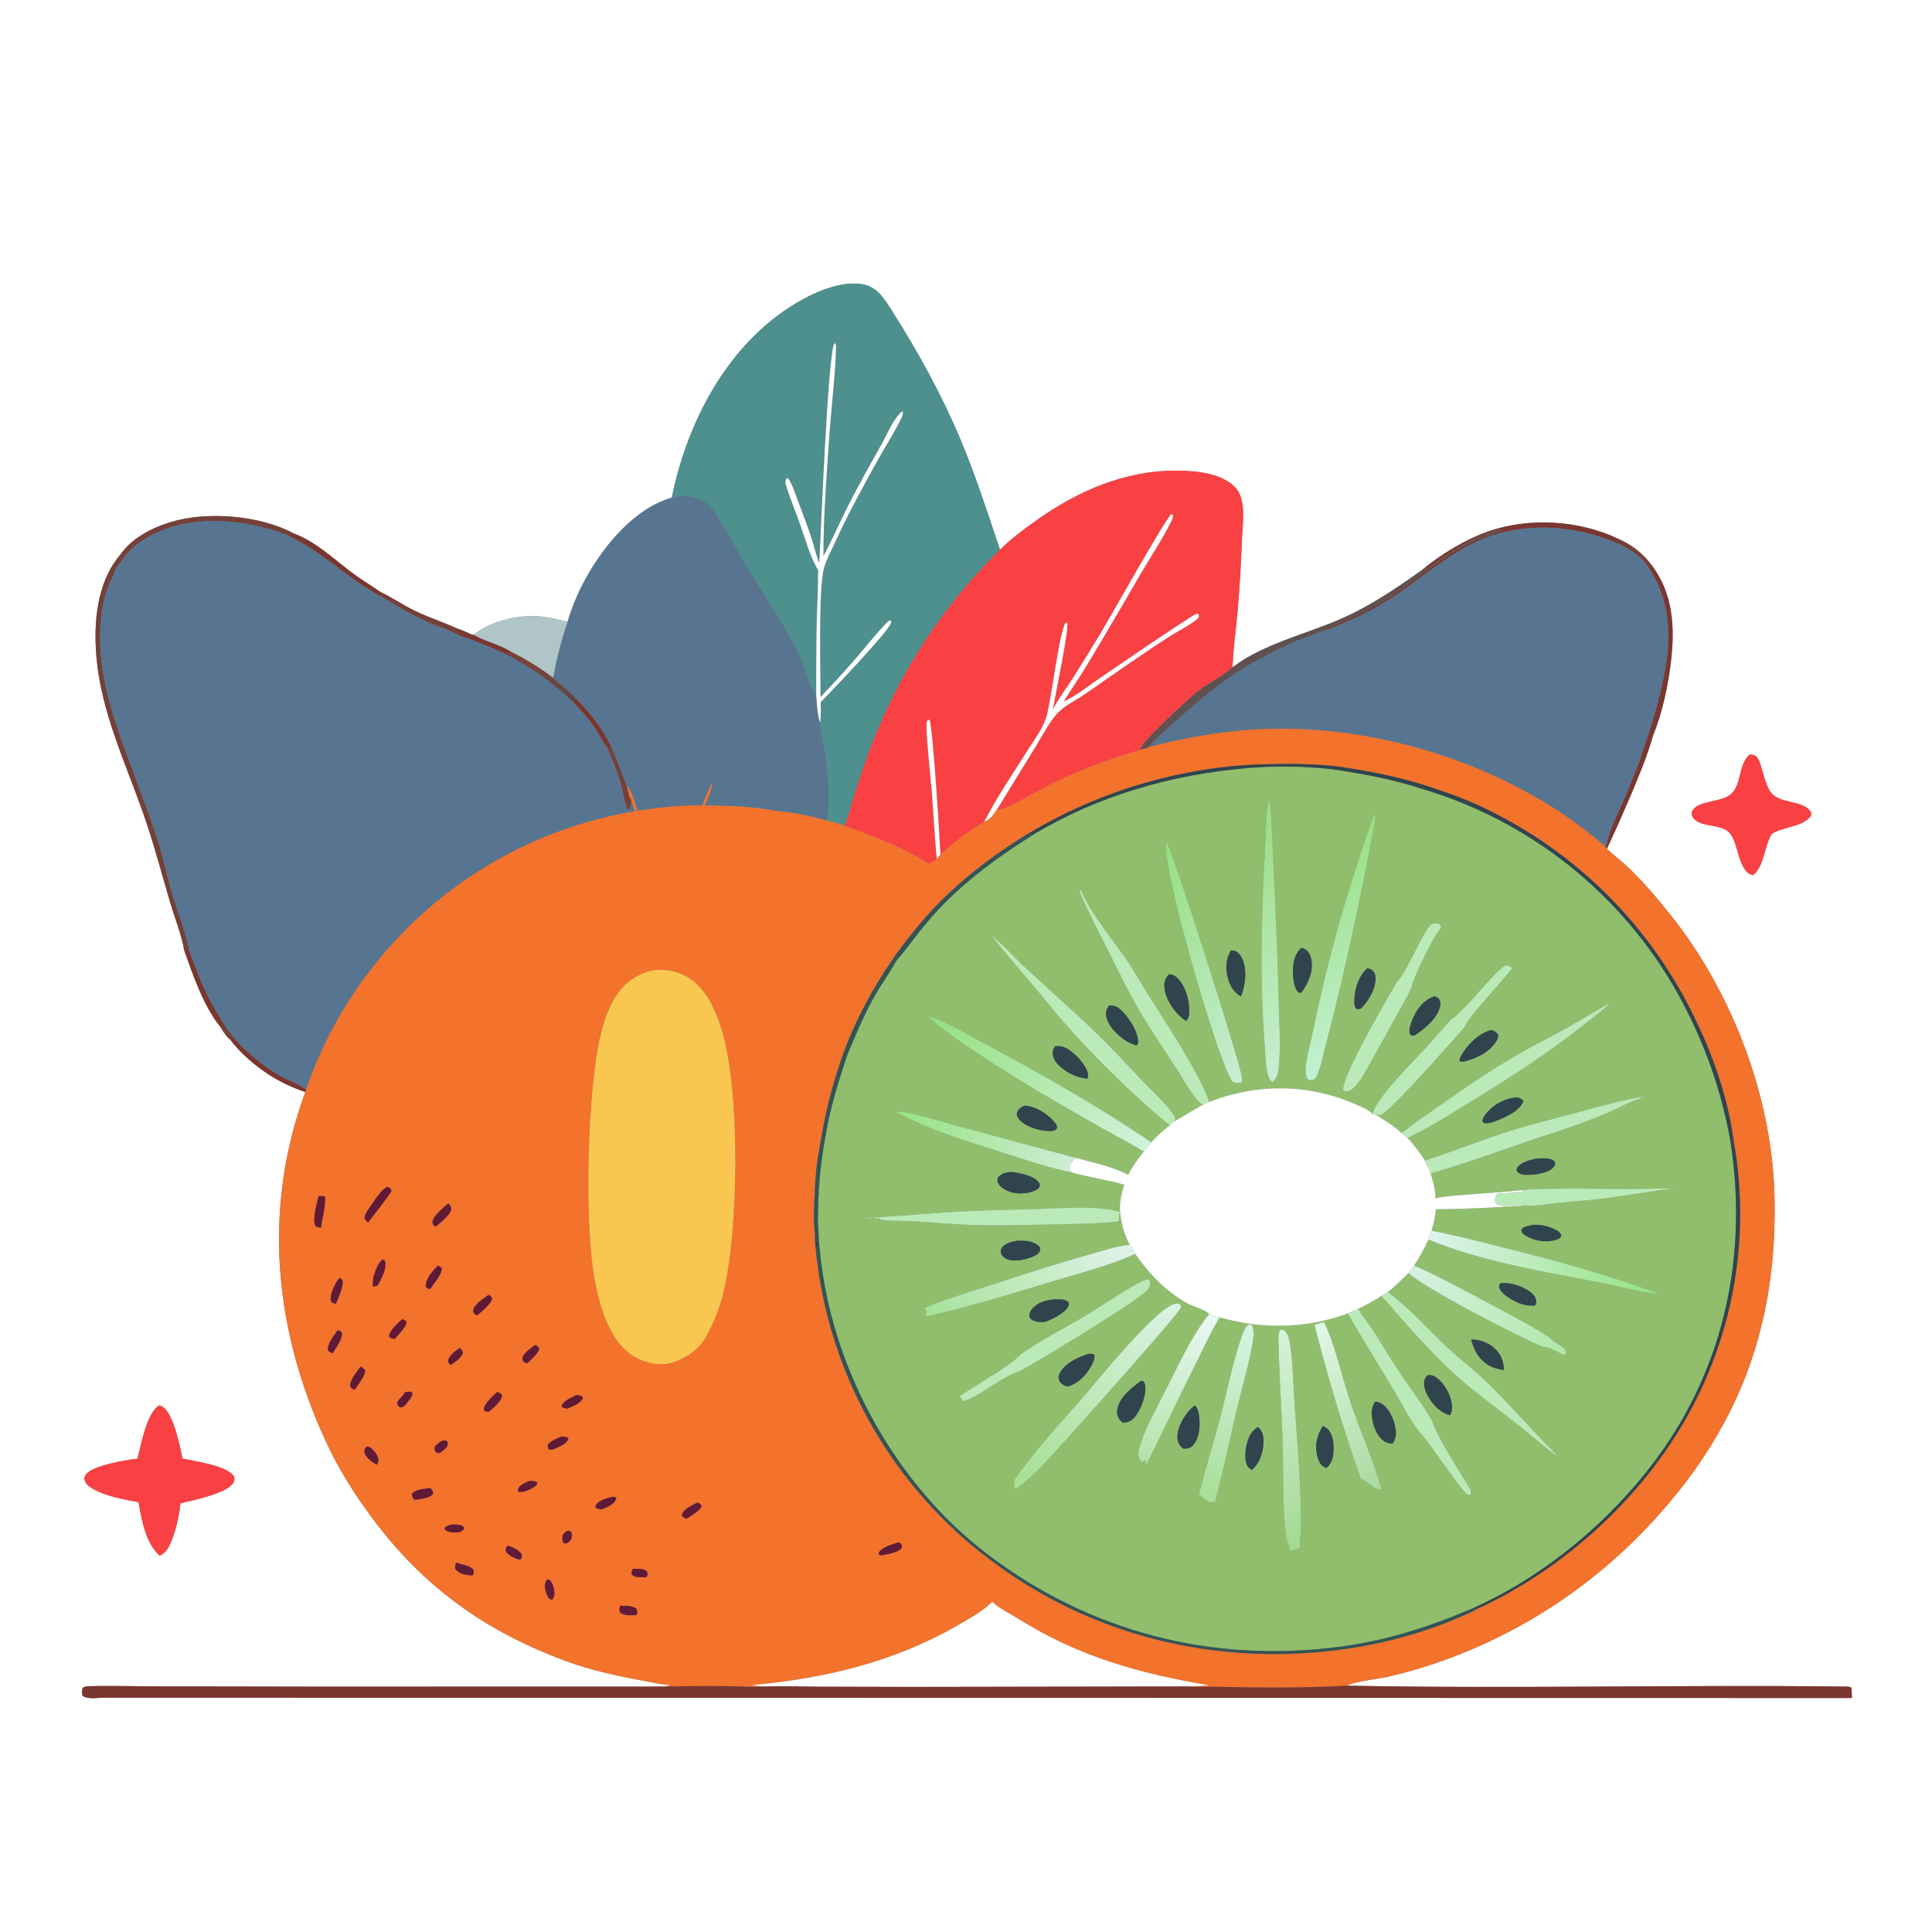 <?xml version="1.0" encoding="utf-8" ?>
<svg xmlns="http://www.w3.org/2000/svg" xmlns:xlink="http://www.w3.org/1999/xlink" width="1024" height="1024">
	<rect width="100%" height="100%" fill="#808080" stroke="none"/>
	<path fill="white" d="M0 0L1024 0L1024 1024L0 1024L0 0ZM530.013 291.322C523.418 271.725 517.122 252.163 509.123 233.065C499.236 209.46 486.584 186.493 472.866 164.926C469.047 158.921 465.257 152.28 457.713 150.785C444.49 148.165 427.814 156.598 417.212 163.672C383.852 185.931 363.772 225.364 356.07 263.795C336.843 269.19 320.726 288.428 311.28 305.148C306.89 312.837 303.392 321.002 300.855 329.485C296.007 328.442 291.019 327.132 286.078 326.695C275.63 325.771 262.825 328.574 253.987 334.324C252.959 335.005 251.957 335.723 250.982 336.478L250.22 336.388C247.577 335.133 244.987 334.028 242.216 333.081C234.901 329.722 227.166 327.261 219.901 323.75C213.787 320.796 208.145 316.915 202.042 313.928L201.482 313.659C196.926 310.404 192.079 307.593 187.556 304.27C177.474 296.863 167.536 287.056 155.612 282.718C137.979 273.169 110.041 270.856 90.887 276.591C80.544 279.688 69.875 285.13 63.575 294.237C51.233 308.881 49.549 329.972 51.114 348.239C53.595 377.18 66.269 403.764 75.806 430.798C81.284 446.326 85.499 462.364 90.129 478.163C92.29 485.536 96.572 496.415 97.563 503.518C102.297 516.87 107.793 533.082 116.701 544.157C118.011 546.355 120.042 549.533 122.055 551.095C123.488 552.825 124.887 554.598 126.399 556.259C136.842 566.961 147.673 573.945 161.801 578.803C139.082 640.771 145.208 704.519 172.706 764.011C179.36 778.407 187.46 791.355 196.892 804.083C224.317 841.09 257.225 864.706 300.317 880.527C314.009 885.553 328.174 888.509 342.497 891.11C346.149 891.773 350.459 892.972 354.157 892.779L354.857 893.349L351.855 893.949L165.001 893.954L85.144 893.822C72.915 893.795 60.624 893.443 48.402 893.675C46.721 893.707 45.161 893.676 43.747 894.66C43.51 896.098 43.335 897.183 43.682 898.635C46.256 900.934 51.922 899.779 55.286 899.804L981.505 899.972C981.541 898.105 981.493 896.335 981.258 894.482C979.984 893.733 977.518 893.921 976.04 893.904C888.667 892.903 801.24 895.156 713.863 893.434C717.726 891.232 730.59 889.844 735.696 888.698C741.127 887.431 746.522 886.01 751.873 884.438C798.203 870.4 840.057 844.489 873.28 809.278C921.554 758.271 942.469 702.722 940.471 632.54C939.006 581.062 917.894 525.763 885.948 485.614C878.937 476.803 871.33 467.73 863.192 459.943C859.615 456.52 855.589 453.603 852.012 450.189L851.706 449.894C855.992 440.668 860.135 431.376 864.133 422.021C868.538 411.461 873.174 400.563 876.236 389.531C881.126 377.736 884.173 363.181 885.652 350.57C887.806 332.199 886.774 313.91 874.876 298.889C870.384 292.895 864.435 288.539 857.63 285.536C836.719 275.645 810.349 274.055 788.522 281.777C776.304 286.1 763.57 293.918 753.58 302.212C739.473 312.234 726.128 321.292 710.183 328.255C691.976 336.206 669.288 341.342 653.27 353.724C653.618 343.77 655.087 333.602 655.986 323.663C657.044 311.049 657.802 298.412 658.26 285.762C658.593 277.571 660.807 264.637 654.613 258.245C647.337 250.737 634.232 249.576 624.397 249.46C596.193 249.129 570.755 260.394 548.23 276.569C541.869 281.137 535.63 285.845 530.013 291.322ZM927.344 399.934C921.276 405.2 923.291 415.221 917.732 420.666C913.148 425.156 901.029 424.271 897.545 428.949C897.042 429.625 897.004 429.79 896.682 430.49C896.695 431.881 896.637 432.699 897.604 433.788C902.152 438.91 912.671 436.288 917.092 441.868C921.566 447.514 921.379 462.323 929.136 463.858C935.171 459.234 935.022 448.276 939.11 441.936C939.285 441.83 939.459 441.722 939.635 441.618C945.637 438.098 955.961 438.201 959.918 432.279C960.022 430.974 960.106 430.66 959.221 429.579C954.682 424.035 943.098 426.068 938.515 419.922C934.905 415.079 933.686 403.603 930.931 400.978C929.935 400.029 928.638 399.989 927.344 399.934ZM84.348 744.893C77.668 749.001 74.867 765.641 72.845 773.142C66.932 773.727 49.238 776.732 45.607 781.403C44.977 782.214 44.819 782.751 44.651 783.735C45.146 786.119 46.333 787.287 48.376 788.576C55.446 793.034 65.279 794.647 73.417 796.192C75.119 805.698 77.114 817.697 84.595 824.534C87.864 823.216 89.235 820.547 90.58 817.422C93.303 811.095 94.907 803.607 95.632 796.777C101.935 795.306 120.06 791.653 123.608 786.011C124.38 784.783 124.321 784.052 124.133 782.666C120.739 777.315 107.477 775.333 101.388 773.96C99.862 773.602 98.318 773.329 96.762 773.144C95.296 766.551 92.047 749.343 86.152 745.599C85.619 745.261 84.949 745.07 84.348 744.893Z"/>
	<path fill="#4D908E" d="M356.07 263.795C363.772 225.364 383.852 185.931 417.212 163.672C427.814 156.598 444.49 148.165 457.713 150.785C465.257 152.28 469.047 158.921 472.866 164.926C486.584 186.493 499.236 209.46 509.123 233.065C517.122 252.163 523.418 271.725 530.013 291.322C499.039 321.715 475.217 358.619 460.274 399.36C457.281 407.296 454.696 415.332 452.219 423.442C450.803 428.079 449.641 433.22 447.667 437.638C444.789 436.364 441.256 435.783 438.217 434.864C440.21 422.798 438.768 408.527 436.891 396.495C436.217 392.176 435.16 387.897 434.648 383.559L434.601 383.133C435.224 379.535 434.993 375.71 434.985 372.063C439.882 367.357 471.32 334.24 472.188 330.243C472.404 329.249 472.436 329.654 471.905 328.772C470.811 329.173 470.26 329.708 469.475 330.537C464.254 336.05 459.475 342.135 454.52 347.895C448.159 355.272 441.6 362.475 434.85 369.496C434.966 356.165 433.601 311.085 436.857 300.627C438.422 295.599 441.189 290.533 443.404 285.737C450.187 271.047 457.952 256.842 465.874 242.738C469.871 235.622 474.458 228.495 477.955 221.144C478.44 220.124 478.573 219.346 478.518 218.226L477.814 218.237C473.388 222.336 470.48 229.632 467.554 234.877C461.218 246.238 454.896 257.432 449.035 269.053C444.745 277.559 440.945 286.409 436.426 294.776C436.359 272.511 438.296 249.913 439.781 227.686C440.228 220.992 443.946 185.931 442.876 182.17L442.237 182.017C438.744 187.461 435.047 284.65 434.228 298.602C432.537 294.173 431.473 289.491 430.013 284.978C427.953 278.607 425.482 272.385 423.148 266.113C421.601 261.958 420.203 257.339 417.822 253.581L417.05 253.428L416.509 254.227C416.371 255.041 416.205 255.808 416.447 256.62C418.488 263.455 421.337 270.249 423.764 276.977C426.753 285.264 429.148 294.694 433.652 302.283C433.62 312.553 433.04 322.821 432.807 333.088C432.643 345.078 432.573 357.069 432.598 369.06C429.832 365.74 425.651 351.245 423.125 346.118C414.921 329.469 404.037 314.022 394.437 298.164C388.825 288.893 383.998 278.221 377.531 269.588C376.314 267.963 374.71 266.822 372.971 265.812C367.751 262.784 361.849 262.247 356.07 263.795Z"/>
	<path fill="white" d="M432.598 369.06C432.573 357.069 432.643 345.078 432.807 333.088C433.04 322.821 433.62 312.553 433.652 302.283C429.148 294.694 426.753 285.264 423.764 276.977C421.337 270.249 418.488 263.455 416.447 256.62C416.205 255.808 416.371 255.041 416.509 254.227L417.05 253.428L417.822 253.581C420.203 257.339 421.601 261.958 423.148 266.113C425.482 272.385 427.953 278.607 430.013 284.978C431.473 289.491 432.537 294.173 434.228 298.602C435.047 284.65 438.744 187.461 442.237 182.017L442.876 182.17C443.946 185.931 440.228 220.992 439.781 227.686C438.296 249.913 436.359 272.511 436.426 294.776C440.945 286.409 444.745 277.559 449.035 269.053C454.896 257.432 461.218 246.238 467.554 234.877C470.48 229.632 473.388 222.336 477.814 218.237L478.518 218.226C478.573 219.346 478.44 220.124 477.955 221.144C474.458 228.495 469.871 235.622 465.874 242.738C457.952 256.842 450.187 271.047 443.404 285.737C441.189 290.533 438.422 295.599 436.857 300.627C433.601 311.085 434.966 356.165 434.85 369.496C441.6 362.475 448.159 355.272 454.52 347.895C459.475 342.135 464.254 336.05 469.475 330.537C470.26 329.708 470.811 329.173 471.905 328.772C472.436 329.654 472.404 329.249 472.188 330.243C471.32 334.24 439.882 367.357 434.985 372.063C434.993 375.71 435.224 379.535 434.601 383.133C433.153 378.628 432.968 373.749 432.598 369.06Z"/>
	<path fill="#F94144" d="M530.013 291.322C535.63 285.845 541.869 281.137 548.23 276.569C570.755 260.394 596.193 249.129 624.397 249.46C634.232 249.576 647.337 250.737 654.613 258.245C660.807 264.637 658.593 277.571 658.26 285.762C657.802 298.412 657.044 311.049 655.986 323.663C655.087 333.602 653.618 343.77 653.27 353.724C647.901 358.516 640.964 361.796 635.188 366.133C631.139 369.172 604.511 393.591 604.159 397.437C587.694 402.551 572.14 407.957 556.705 415.74C550.563 418.837 533.688 428.923 528.51 429.334C528.413 429.342 528.316 429.352 528.22 429.361L549.548 394.623C552.997 389.09 556.633 381.694 561.311 377.172C565.206 373.408 571.015 370.691 575.51 367.566C590.238 357.328 605.037 346.87 620.131 337.167C623.029 335.305 633.467 329.768 635.113 327.447C635.328 327.143 635.382 326.753 635.516 326.406L635.137 325.477C634.838 325.424 634.543 325.301 634.24 325.32C632.662 325.417 585.689 357.474 580.681 360.99C575.226 364.82 569.954 369.095 563.799 371.757C567.768 365.407 572.003 359.228 575.908 352.84C585.43 336.987 594.807 321.047 604.036 305.022C609.565 295.61 615.874 286.194 620.725 276.437C621.318 275.243 621.817 274.147 621.674 272.789L620.836 272.521C617.788 274.852 587.911 328.088 583.067 336.113C578.11 344.341 573.054 352.508 567.902 360.615C564.574 365.743 560.588 370.84 557.929 376.335C559.082 369.731 566.491 334.439 565.668 330.27L564.891 329.995C561.409 333.961 557.121 373.128 554.229 381.163C552.078 387.14 547.665 392.922 544.282 398.305C536.605 410.521 528.176 422.729 521.68 435.596C513.313 440.712 505.534 446.124 498.423 452.939C498.204 446.536 494.355 383.947 492.6 381.514L491.787 381.608C491.589 381.985 491.274 382.321 491.192 382.74C490.459 386.474 493.322 412.623 493.815 418.76C494.795 430.951 495.326 443.217 496.536 455.382C495.131 456.266 493.741 457.336 492.125 457.739C479.561 449.387 461.88 442.833 447.667 437.638C449.641 433.22 450.803 428.079 452.219 423.442C454.696 415.332 457.281 407.296 460.274 399.36C475.217 358.619 499.039 321.715 530.013 291.322Z"/>
	<path fill="#577590" d="M356.07 263.795C361.849 262.247 367.751 262.784 372.971 265.812C374.71 266.822 376.314 267.963 377.531 269.588C383.998 278.221 388.825 288.893 394.437 298.164C404.037 314.022 414.921 329.469 423.125 346.118C425.651 351.245 429.832 365.74 432.598 369.06C432.968 373.749 433.153 378.628 434.601 383.133L434.648 383.559C435.16 387.897 436.217 392.176 436.891 396.495C438.768 408.527 440.21 422.798 438.217 434.864C429.49 432.498 420.296 430.58 411.284 429.801C399.089 427.41 385.869 426.933 373.452 427.004C375.074 423.174 376.763 419.795 377.485 415.656L377.2 415.517C375.141 419.111 373.768 423.111 372.261 426.961C360.74 426.695 349.272 428.035 337.895 429.735C336.449 425.589 335.128 419.677 332.211 416.335C331.117 414.879 325.917 399.527 323.753 395.443C319.059 385.806 312.773 377.787 305.169 370.273C301.883 366.08 296.89 363.066 293.135 359.265C295.076 349.06 297.46 339.312 300.855 329.485C303.392 321.002 306.89 312.837 311.28 305.148C320.726 288.428 336.843 269.19 356.07 263.795Z"/>
	<path fill="white" d="M528.22 429.361C526.259 432.19 524.978 434.243 521.68 435.596C528.176 422.729 536.605 410.521 544.282 398.305C547.665 392.922 552.078 387.14 554.229 381.163C557.121 373.128 561.409 333.961 564.891 329.995L565.668 330.27C566.491 334.439 559.082 369.731 557.929 376.335C560.588 370.84 564.574 365.743 567.902 360.615C573.054 352.508 578.11 344.341 583.067 336.113C587.911 328.088 617.788 274.852 620.836 272.521L621.674 272.789C621.817 274.147 621.318 275.243 620.725 276.437C615.874 286.194 609.565 295.61 604.036 305.022C594.807 321.047 585.43 336.987 575.908 352.84C572.003 359.228 567.768 365.407 563.799 371.757C569.954 369.095 575.226 364.82 580.681 360.99C585.689 357.474 632.662 325.417 634.24 325.32C634.543 325.301 634.838 325.424 635.137 325.477L635.516 326.406C635.382 326.753 635.328 327.143 635.113 327.447C633.467 329.768 623.029 335.305 620.131 337.167C605.037 346.87 590.238 357.328 575.51 367.566C571.015 370.691 565.206 373.408 561.311 377.172C556.633 381.694 552.997 389.09 549.548 394.623L528.22 429.361Z"/>
	<path fill="#744038" d="M155.612 282.718C154.358 282.987 153.103 283.314 151.82 283.389C130.786 275.436 104.52 272.729 83.501 282.114C76.983 285.024 70.624 289.198 66.203 294.874C64.437 297.141 62.904 299.7 61.066 301.886C61.02 302.089 60.975 302.292 60.926 302.495C60.307 305.042 58.733 307.763 57.692 310.195C55.702 314.842 54.572 319.605 53.918 324.613C49.307 359.946 64.347 390.75 75.745 423.017C78.755 431.539 82.169 440.225 84.704 448.892C86.94 456.541 88.632 464.365 90.811 472.037C92.891 479.36 99.371 496.882 100.088 503.289L97.563 503.518C96.572 496.415 92.29 485.536 90.129 478.163C85.499 462.364 81.284 446.326 75.806 430.798C66.269 403.764 53.595 377.18 51.114 348.239C49.549 329.972 51.233 308.881 63.575 294.237C69.875 285.13 80.544 279.688 90.887 276.591C110.041 270.856 137.979 273.169 155.612 282.718Z"/>
	<path fill="#577590" d="M61.066 301.886C62.904 299.7 64.437 297.141 66.203 294.874C70.624 289.198 76.983 285.024 83.501 282.114C104.52 272.729 130.786 275.436 151.82 283.389C171.708 292.725 184.354 306.871 202.508 316.446C212.565 322.422 223.74 329.327 234.933 332.807C237.273 333.852 239.658 334.846 241.968 335.954C244.191 337.269 246.944 337.871 249.364 338.825C256.027 341.452 262.775 343.923 269.163 347.177C281.926 354.069 293.561 362.089 303.992 372.216C308.504 376.858 312.651 381.668 316.192 387.103C318.028 389.921 319.684 393.629 321.82 396.156C324.44 402.269 327.069 408.339 328.974 414.723C329.86 417.689 331.355 427.268 332.886 429.226L333.672 428.92C334.253 427.284 334.559 425.845 334.574 424.104L336.525 429.987C278.423 439.689 226.52 471.985 192.15 519.825C179.324 537.476 169.245 556.968 162.256 577.637C158.457 574.722 153.044 572.749 148.796 570.413C140.688 565.955 133.839 560.231 127.232 553.829L123.604 549.599C122.439 547.85 121.015 546.229 119.703 544.586C116.816 539.636 113.616 534.872 110.971 529.781C106.573 521.318 103.361 512.228 100.088 503.289C99.371 496.882 92.891 479.36 90.811 472.037C88.632 464.365 86.94 456.541 84.704 448.892C82.169 440.225 78.755 431.539 75.745 423.017C64.347 390.75 49.307 359.946 53.918 324.613C54.572 319.605 55.702 314.842 57.692 310.195C58.733 307.763 60.307 305.042 60.926 302.495C60.975 302.292 61.02 302.089 61.066 301.886Z"/>
	<path fill="#7B362F" d="M857.63 285.536C857.368 286.362 857.118 286.974 857.142 287.85C834.545 278.411 808.768 276.341 785.854 285.761C769.716 292.395 756.859 303.605 742.728 313.465C733.586 319.912 723.769 325.344 713.451 329.666C709.606 331.283 705.577 333.132 701.564 334.211L701.52 333.593C713.73 328.91 725.565 323.536 736.643 316.518C748.364 309.094 758.791 299.746 770.597 292.461C773.102 290.915 775.792 289.791 778.394 288.426C780.457 287.343 782.699 285.729 784.95 285.16C788.838 284.177 793.19 282.398 796.756 280.561C795.68 280.325 793.599 281.267 792.414 281.539C781.664 284.011 772.046 290.528 762.994 296.561C760.596 298.159 757.059 301.344 754.362 302.035C754.103 302.101 753.841 302.153 753.58 302.212C763.57 293.918 776.304 286.1 788.522 281.777C810.349 274.055 836.719 275.645 857.63 285.536Z"/>
	<path fill="#577590" d="M701.564 334.211C705.577 333.132 709.606 331.283 713.451 329.666C723.769 325.344 733.586 319.912 742.728 313.465C756.859 303.605 769.716 292.395 785.854 285.761C808.768 276.341 834.545 278.411 857.142 287.85C862.991 290.644 868.779 293.983 872.751 299.264C884.527 315.757 886.114 334.327 882.773 353.989C879.869 371.079 874.323 387.751 868.821 404.149C866.207 410.042 864.082 416.119 861.567 422.047C858.574 429.131 853.059 439.786 851.717 446.938C851.584 447.643 851.333 448.203 850.997 448.831C840.611 439.826 829.463 431.739 817.677 424.664C772.74 397.968 717.483 383.604 665.111 386.632C646.657 387.699 627.13 391.308 609.269 395.841L609.257 395.481C614.651 389.246 620.611 384.574 626.703 379.099C646.617 361.203 661.147 351.358 685.639 340.361C690.685 338.095 696.079 336.697 701.113 334.419L701.564 334.211Z"/>
	<path fill="#605151" d="M653.27 353.724C669.288 341.342 691.976 336.206 710.183 328.255C726.128 321.292 739.473 312.234 753.58 302.212C753.841 302.153 754.103 302.101 754.362 302.035C757.059 301.344 760.596 298.159 762.994 296.561C772.046 290.528 781.664 284.011 792.414 281.539C793.599 281.267 795.68 280.325 796.756 280.561C793.19 282.398 788.838 284.177 784.95 285.16C782.699 285.729 780.457 287.343 778.394 288.426C775.792 289.791 773.102 290.915 770.597 292.461C758.791 299.746 748.364 309.094 736.643 316.518C725.565 323.536 713.73 328.91 701.52 333.593L701.564 334.211L701.113 334.419C696.079 336.697 690.685 338.095 685.639 340.361C661.147 351.358 646.617 361.203 626.703 379.099C620.611 384.574 614.651 389.246 609.257 395.481L609.269 395.841C607.532 396.592 606.026 397.116 604.159 397.437C604.511 393.591 631.139 369.172 635.188 366.133C640.964 361.796 647.901 358.516 653.27 353.724Z"/>
	<path fill="#7B362F" d="M151.82 283.389C153.103 283.314 154.358 282.987 155.612 282.718C167.536 287.056 177.474 296.863 187.556 304.27C192.079 307.593 196.926 310.404 201.482 313.659L202.508 316.446C184.354 306.871 171.708 292.725 151.82 283.389Z"/>
	<path fill="#744038" d="M857.142 287.85C857.118 286.974 857.368 286.362 857.63 285.536C864.435 288.539 870.384 292.895 874.876 298.889L873.625 299.633L872.751 299.264C868.779 293.983 862.991 290.644 857.142 287.85Z"/>
	<path fill="#7B362F" d="M874.876 298.889C886.774 313.91 887.806 332.199 885.652 350.57C884.173 363.181 881.126 377.736 876.236 389.531C873.174 400.563 868.538 411.461 864.133 422.021C860.135 431.376 855.992 440.668 851.706 449.894L850.997 448.831C851.333 448.203 851.584 447.643 851.717 446.938C853.059 439.786 858.574 429.131 861.567 422.047C864.082 416.119 866.207 410.042 868.821 404.149C874.323 387.751 879.869 371.079 882.773 353.989C886.114 334.327 884.527 315.757 872.751 299.264L873.625 299.633L874.876 298.889Z"/>
	<path fill="#744038" d="M201.482 313.659L202.042 313.928C208.145 316.915 213.787 320.796 219.901 323.75C227.166 327.261 234.901 329.722 242.216 333.081C244.987 334.028 247.577 335.133 250.22 336.388C247.425 336.201 244.792 335.715 241.968 335.954C239.658 334.846 237.273 333.852 234.933 332.807C223.74 329.327 212.565 322.422 202.508 316.446L201.482 313.659Z"/>
	<path fill="#AFC5C7" d="M250.982 336.478C251.957 335.723 252.959 335.005 253.987 334.324C262.825 328.574 275.63 325.771 286.078 326.695C291.019 327.132 296.007 328.442 300.855 329.485C297.46 339.312 295.076 349.06 293.135 359.265C286.227 353.991 278.821 349.404 271.023 345.568C264.927 341.57 257.259 340.162 250.982 336.478Z"/>
	<path fill="#7B362F" d="M241.968 335.954C244.792 335.715 247.425 336.201 250.22 336.388L250.982 336.478C257.259 340.162 264.927 341.57 271.023 345.568L269.513 346.12L269.163 347.177C262.775 343.923 256.027 341.452 249.364 338.825C246.944 337.871 244.191 337.269 241.968 335.954Z"/>
	<defs>
		<linearGradient id="gradient_0" gradientUnits="userSpaceOnUse" x1="288.364" y1="356.103" x2="285.785" y2="360.636">
			<stop offset="0" stop-color="#7A433B"/>
			<stop offset="1" stop-color="#574946"/>
		</linearGradient>
	</defs>
	<path fill="url(#gradient_0)" d="M269.163 347.177L269.513 346.12L271.023 345.568C278.821 349.404 286.227 353.991 293.135 359.265C296.89 363.066 301.883 366.08 305.169 370.273L303.992 372.216C293.561 362.089 281.926 354.069 269.163 347.177Z"/>
	<path fill="#7B362F" d="M303.992 372.216L305.169 370.273C312.773 377.787 319.059 385.806 323.753 395.443L323.408 396.12C323.964 397.358 325.035 398.983 324.739 400.286C324.63 399.986 324.514 399.689 324.419 399.385C324.295 399.267 324.152 399.166 324.048 399.03C323.215 397.937 323.188 396.651 321.82 396.156C319.684 393.629 318.028 389.921 316.192 387.103C312.651 381.668 308.504 376.858 303.992 372.216Z"/>
	<path fill="white" d="M496.536 455.382C495.326 443.217 494.795 430.951 493.815 418.76C493.322 412.623 490.459 386.474 491.192 382.74C491.274 382.321 491.589 381.985 491.787 381.608L492.6 381.514C494.355 383.947 498.204 446.536 498.423 452.939C497.807 453.758 497.216 454.615 496.536 455.382Z"/>
	<path fill="#F3722C" d="M609.269 395.841C627.13 391.308 646.657 387.699 665.111 386.632C717.483 383.604 772.74 397.968 817.677 424.664C829.463 431.739 840.611 439.826 850.997 448.831L851.706 449.894L852.012 450.189C855.589 453.603 859.615 456.52 863.192 459.943C871.33 467.73 878.937 476.803 885.948 485.614C917.894 525.763 939.006 581.062 940.471 632.54C942.469 702.722 921.554 758.271 873.28 809.278C840.057 844.489 798.203 870.4 751.873 884.438C746.522 886.01 741.127 887.431 735.696 888.698C730.59 889.844 717.726 891.232 713.863 893.434C691.495 894.684 669.288 894.597 646.908 894.065C640.72 893.918 634.437 894.232 628.27 893.86C632.468 893.755 636.637 893.588 640.825 893.263C603.918 887.025 571.544 878.041 539.556 857.918C535.186 855.169 529.606 852.534 525.88 849.005C520.935 854.039 514.083 857.716 507.998 861.251C474.389 880.775 437.063 889.757 398.632 893.119C400.445 893.421 402.264 893.686 404.088 893.912C397.808 894.307 391.302 893.758 384.997 893.695C373.949 893.581 362.9 893.666 351.855 893.949L354.857 893.349L354.157 892.779C350.459 892.972 346.149 891.773 342.497 891.11C328.174 888.509 314.009 885.553 300.317 880.527C257.225 864.706 224.317 841.09 196.892 804.083C187.46 791.355 179.36 778.407 172.706 764.011C145.208 704.519 139.082 640.771 161.801 578.803L162.256 577.637C169.245 556.968 179.324 537.476 192.15 519.825C226.52 471.985 278.423 439.689 336.525 429.987L334.574 424.104C333.155 422.169 332.759 418.657 332.211 416.335C335.128 419.677 336.449 425.589 337.895 429.735C349.272 428.035 360.74 426.695 372.261 426.961C373.768 423.111 375.141 419.111 377.2 415.517L377.485 415.656C376.763 419.795 375.074 423.174 373.452 427.004C385.869 426.933 399.089 427.41 411.284 429.801C420.296 430.58 429.49 432.498 438.217 434.864C441.256 435.783 444.789 436.364 447.667 437.638C461.88 442.833 479.561 449.387 492.125 457.739C493.741 457.336 495.131 456.266 496.536 455.382C497.216 454.615 497.807 453.758 498.423 452.939C505.534 446.124 513.313 440.712 521.68 435.596C524.978 434.243 526.259 432.19 528.22 429.361C528.316 429.352 528.413 429.342 528.51 429.334C533.688 428.923 550.563 418.837 556.705 415.74C572.14 407.957 587.694 402.551 604.159 397.437C606.026 397.116 607.532 396.592 609.269 395.841ZM658.421 405.582C618.522 408.746 579.885 421.042 545.496 441.52C525.508 453.571 505.98 468.698 490.481 486.229C485.199 492.366 480.151 498.701 475.346 505.218C463.407 522.112 453.035 540.96 446.21 560.527C441.307 574.64 437.759 588.41 435.285 603.155C434.117 609.747 432.771 616.668 432.371 623.343C432.211 625.468 431.978 627.615 431.954 629.745C431.628 637.611 430.858 646.21 431.937 654.013L431.935 657.228C432.09 658.937 432.18 660.68 432.421 662.377C432.615 664.999 432.884 667.549 433.306 670.146C441.46 732.237 474.184 788.461 524.146 826.217C578.105 867.35 644.84 883.36 711.857 874.179C732.702 871.324 753.95 865.669 773.268 857.297C776.248 856.005 779.761 854.693 782.487 852.933C821.478 835.267 857.308 805.224 881.912 770.223C916.023 722.123 929.329 662.313 918.826 604.288C915.611 580.353 906.922 556.505 896.01 535.07C871.611 486.88 831.469 448.48 782.245 426.242C772.826 422.009 763.147 418.791 753.335 415.598C737.927 410.984 722.588 408.098 706.674 405.928C690.362 404.443 674.742 404.737 658.421 405.582ZM195.096 647.926C196.805 645.751 207.24 632.449 207.555 631.099C206.804 629.806 206.837 629.566 205.465 629.041C201.858 630.167 197.611 637.759 195.223 640.942C194.372 642.416 193.093 644.092 193.232 645.834C193.777 646.778 194.226 647.27 195.096 647.926ZM197.642 681.982C198.679 681.825 199.408 681.639 200.342 681.156C201.646 678.498 203.292 675.66 203.977 672.769C204.401 670.978 204.6 669.233 203.616 667.607L202.677 667.548C199.983 669.939 199.075 673.382 197.949 676.683C197.739 678.467 197.484 680.187 197.642 681.982ZM215.207 744.258C216.521 742.245 218.529 740.782 218.635 738.238L217.879 737.655C216.669 737.542 215.735 737.686 214.55 737.894C214.483 738.068 214.432 738.249 214.349 738.416C213.316 740.487 210.99 741.345 210.519 743.754C210.883 745.066 210.912 745.109 211.988 745.945C213.481 745.837 213.75 745.727 214.881 744.65C215.004 744.533 215.098 744.389 215.207 744.258ZM233.59 769.842C234.682 768.962 236.464 767.776 237.041 766.485C237.576 765.289 237.419 764.869 236.911 763.796C236.405 763.628 236.087 763.49 235.525 763.469C233.703 763.402 231.88 765.396 230.566 766.519C230.082 767.918 230.235 768.005 230.738 769.423C231.457 769.919 231.685 770.374 232.582 770.208C233.319 770.071 233.042 770.179 233.59 769.842ZM302.713 815.977C303.171 814.477 303.386 813.815 302.951 812.246C302.048 811.369 302.108 811.381 300.853 811.34C299.447 811.942 299.034 812.597 298.168 813.797C298.058 815.326 297.826 816.508 298.718 817.858C299.837 818.195 300.176 818.1 301.215 817.482C301.721 817.181 302.338 816.388 302.713 815.977ZM347.174 514.146C339.203 515.434 332.288 519.831 327.522 526.347C322.879 532.697 319.824 541.873 318.096 549.491C311.408 578.983 309.792 644.845 314.693 675.102C317.031 689.532 321.821 709.065 334.597 718.023C340.381 722.079 347.95 723.931 354.935 722.645C363.032 720.285 370.11 715.872 374.308 708.322C378.516 700.747 381.654 692.625 383.63 684.189C391.397 651.164 392.386 579.786 382.895 547.127C379.674 536.045 374.28 523.255 363.611 517.452C358.385 514.61 353.047 513.792 347.174 514.146ZM168.903 633.809C167.911 638.348 165.529 645.19 167.049 649.645C168.171 650.599 168.736 650.503 170.171 650.681C170.763 645.814 172.715 638.864 172.296 634.126C171.164 633.977 170.048 633.814 168.903 633.809ZM237.63 637.802C235.309 639.916 229.187 644.478 229.194 647.932C229.195 648.621 229.711 649.296 230.208 649.746C230.413 649.931 230.669 650.048 230.899 650.199C233.653 647.74 238.665 644.261 239.272 640.53C238.891 639.305 238.516 638.727 237.63 637.802ZM232.188 670.736C229.341 673.436 225.779 677.476 225.62 681.567L226.181 682.749C226.787 682.921 227.406 683.132 228.024 683.248C229.862 680.339 234.327 675.499 234.154 672.156C233.47 671.527 233.039 671.138 232.188 670.736ZM179.864 677.244C177.762 680.183 174.827 685.334 175.308 689.034C175.423 689.917 175.593 689.904 176.168 690.504L178.043 691.043C179.166 688.25 182.31 681.534 181.522 678.68C181.317 677.939 180.467 677.642 179.864 677.244ZM258.958 686.284C256.49 688.086 251.077 691.428 250.765 694.646C250.684 695.479 251.09 695.794 251.511 696.459L252.878 697.192C255.127 695.21 260.329 691.289 260.773 688.35C260.868 687.717 260.377 687.171 259.918 686.778C259.665 686.562 259.264 686.414 258.958 686.284ZM213.018 699.232C210.772 701.556 206.31 705.142 206.175 708.403C207.262 709.5 207.768 709.433 209.25 709.722C211.108 707.267 215.68 703.268 215.424 700.355C214.575 699.703 214.075 699.425 213.018 699.232ZM179.071 704.87C176.959 707.995 173.794 711.542 173.732 715.464C174.589 716.788 174.843 716.718 176.361 717.241C178.018 714.356 181.945 709.362 181.179 706.11C180.48 705.696 179.786 705.256 179.071 704.87ZM283.568 712.833C281.618 714.379 277.5 717.085 276.974 719.581C276.838 720.227 276.867 720.871 277.292 721.383C277.888 722.101 278.543 722.299 279.378 722.643C281.52 720.492 284.661 718.016 285.803 715.194C285.486 713.871 285.284 713.73 284.033 713.019C283.888 712.937 283.723 712.895 283.568 712.833ZM243.535 714.408C241.137 716.384 237.747 718.374 237.421 721.705C237.843 722.444 238.223 722.947 238.845 723.528C241.284 721.745 244.709 719.927 245.367 716.78C244.924 715.597 244.527 715.181 243.535 714.408ZM191.108 724.302C188.899 727.361 186.11 730.448 185.498 734.267C185.956 735.506 186.12 735.837 187.421 736.408C187.647 736.507 187.896 736.54 188.133 736.606C189.767 733.742 193.879 729.199 193.473 726.018C192.703 725.332 192.011 724.802 191.108 724.302ZM263.508 737.768C261.064 740.161 257.272 743.198 256.431 746.637L256.682 747.692C257.698 748.217 258.124 748.372 259.264 748.202C261.672 745.906 265.858 742.891 266.105 739.483C265.359 738.401 264.719 738.209 263.508 737.768ZM305.559 739.361C303.293 740.524 298.963 742.231 297.896 744.628C297.601 745.288 297.781 745.231 298.105 745.959C298.996 746.231 299.845 746.57 300.781 746.587C303.378 745.377 307.824 743.888 308.925 741.057L308.713 740.267C307.577 739.751 306.828 739.437 305.559 739.361ZM297.319 761.434C294.976 762.54 292.43 763.475 290.602 765.354C290.127 766.768 290.15 766.702 290.747 768.074C291.839 768.568 291.947 768.486 293.138 768.24C295.867 767.05 299.765 765.654 301.242 762.9L301.008 761.957C299.8 761.411 298.628 761.354 297.319 761.434ZM194.302 766.668C193.392 767.918 192.85 768.212 193.221 769.876C193.798 772.462 197.172 775.012 199.426 776.138C199.544 776.198 199.668 776.246 199.79 776.3C200.535 774.783 200.921 774.282 200.375 772.555C199.747 770.572 197.845 768.186 196.069 767.123C195.529 766.801 194.911 766.741 194.302 766.668ZM280.368 785.013C278.078 785.964 276.357 786.624 274.803 788.678L274.411 790.174L274.768 790.661C275.993 790.779 276.814 790.881 278.012 790.506C280.484 789.611 282.505 788.908 284.453 787.043L284.873 785.921C283.933 785.039 283.109 784.918 281.794 784.899C281.163 784.889 280.94 784.936 280.368 785.013ZM227.432 788.643C224.406 789.437 220.145 789.171 218.297 791.917C218.381 793.221 218.716 793.713 219.5 794.742L220.6 794.915C223.198 794.409 227.97 794.07 229.56 791.736C229.576 790.322 229.201 790.174 228.43 789.044L227.432 788.643ZM323.66 793.514C321.185 794.311 316.882 795.334 315.764 797.934C315.393 798.797 315.419 798.483 315.765 799.256C316.844 799.666 317.754 799.901 318.9 800.038C321.199 799.076 325.037 797.65 326.181 795.273C326.259 795.112 326.287 794.931 326.353 794.765C326.48 794.444 326.635 794.134 326.774 793.818C325.389 793.173 325.189 793.268 323.66 793.514ZM369.656 796.352C366.803 797.907 362.492 799.571 361.379 802.844L361.516 803.693C362.343 804.241 362.87 804.697 363.84 804.906C366.676 803.23 369.713 801.603 371.673 798.886L371.711 797.725C370.947 796.971 370.707 796.683 369.656 796.352ZM238.675 808.134C237.456 808.564 236.68 808.844 235.696 809.724C235.767 810.601 235.557 810.561 236.174 811.011C238.091 812.409 240.625 812.29 242.866 812.176L243.558 812.147C244.7 811.538 245.38 811.184 246.175 810.122C245.667 809.009 245.386 808.853 244.154 808.407C242.383 807.767 240.51 808 238.675 808.134ZM476.042 817.476C472.841 818.666 467.649 819.831 465.781 822.889L465.888 824.077C466.411 824.236 466.829 824.405 467.38 824.39C470.78 823.599 475.545 823.11 478.032 820.44C478.171 819.031 477.986 819.006 477.167 817.819L476.042 817.476ZM268.801 819.234C268.066 820.756 267.759 820.899 268.219 822.587C270.154 824.936 272.896 825.929 275.722 826.857C276.471 825.47 276.855 825.251 276.502 823.667C274.632 821.382 271.697 819.821 268.801 819.234ZM241.753 828.19C241.193 829.803 240.984 830.1 241.406 831.814C243.448 834.164 246.23 834.626 249.214 834.977C249.814 835.048 249.971 835.032 250.505 835.023C251.092 833.542 251.3 833.357 250.906 831.842C248.541 829.544 244.765 829.336 241.753 828.19ZM335.435 831.524C334.786 832.864 334.548 833.053 334.809 834.491C336.499 836.213 338.923 835.988 341.16 836.007C341.637 836.01 342.113 836.011 342.59 836.01C343.233 834.713 343.365 834.606 343.13 833.197C342.259 832.167 341.325 831.773 340.001 831.623C338.51 831.453 336.935 831.488 335.435 831.524ZM289.968 837.135C288.556 839.248 288.561 840.556 289.141 843.066C289.436 844.347 290.277 846.907 291.538 847.532C291.944 847.733 292.278 847.795 292.705 847.901C294.1 845.855 294.053 844.444 293.588 842.04C293.273 840.409 292.589 838.493 291.28 837.414L289.968 837.135ZM328.656 851.076C328.26 852.67 328.024 853.053 328.584 854.643C330.923 856.568 334.513 856.12 337.395 856.004C337.776 854.445 337.989 854.221 337.325 852.698C334.879 850.795 331.612 851.135 328.656 851.076Z"/>
	<path fill="#744038" d="M321.82 396.156C323.188 396.651 323.215 397.937 324.048 399.03C324.152 399.166 324.295 399.267 324.419 399.385C324.514 399.689 324.63 399.986 324.739 400.286C325.035 398.983 323.964 397.358 323.408 396.12L323.753 395.443C325.917 399.527 331.117 414.879 332.211 416.335C332.759 418.657 333.155 422.169 334.574 424.104C334.559 425.845 334.253 427.284 333.672 428.92L332.886 429.226C331.355 427.268 329.86 417.689 328.974 414.723C327.069 408.339 324.44 402.269 321.82 396.156Z"/>
	<path fill="#F94144" d="M929.136 463.858C921.379 462.323 921.566 447.514 917.092 441.868C912.671 436.288 902.152 438.91 897.604 433.788C896.637 432.699 896.695 431.881 896.682 430.49C897.004 429.79 897.042 429.625 897.545 428.949C901.029 424.271 913.148 425.156 917.732 420.666C923.291 415.221 921.276 405.2 927.344 399.934C928.638 399.989 929.935 400.029 930.931 400.978C933.686 403.603 934.905 415.079 938.515 419.922C943.098 426.068 954.682 424.035 959.221 429.579C960.106 430.66 960.022 430.974 959.918 432.279C955.961 438.201 945.637 438.098 939.635 441.618C939.459 441.722 939.285 441.83 939.11 441.936C935.022 448.276 935.171 459.234 929.136 463.858Z"/>
	<path fill="#30444D" d="M658.421 405.582C674.742 404.737 690.362 404.443 706.674 405.928L705.562 407.719C691.085 406.142 676.492 405.938 661.977 407.11C660.874 406.436 659.626 406.038 658.421 405.582Z"/>
	<path fill="#30444D" d="M545.496 441.52C579.885 421.042 618.522 408.746 658.421 405.582C659.626 406.038 660.874 406.436 661.977 407.11C621.697 410.364 582.119 421.6 547.363 442.599L545.496 441.52Z"/>
	<path fill="#30444D" d="M706.674 405.928C722.588 408.098 737.927 410.984 753.335 415.598L751.324 417.4C736.219 412.724 721.19 409.953 705.562 407.719L706.674 405.928Z"/>
	<path fill="#90BE6D" d="M547.363 442.599C582.119 421.6 621.697 410.364 661.977 407.11C676.492 405.938 691.085 406.142 705.562 407.719C721.19 409.953 736.219 412.724 751.324 417.4C810.067 434.181 859.75 473.588 889.465 526.968C903.083 551.775 912.251 577.139 917.181 605.002C926.412 664.697 914.313 723.607 878.409 772.583C854.104 805.738 819.307 834.837 781.805 851.882C758.341 861.991 735.767 869.417 710.301 872.782C642.365 881.761 577.006 864.944 522.575 823.162C475.591 787.096 443.052 728.965 435.412 670.443C434.832 666.749 434.65 662.969 434.167 659.253L434.053 658.371C433.942 654.39 433.68 650.402 433.486 646.423C433.543 640.793 433.729 635.166 434.043 629.545C434.262 627.741 434.35 625.914 434.483 624.101C435.065 617.51 435.956 610.824 437.165 604.319C439.618 588.489 444.156 573.699 449.299 558.585C453.762 547.912 458.229 537.314 463.965 527.245C467.36 521.284 471.469 515.719 474.804 509.747L475.222 508.989C480.972 502.697 485.746 495.279 491.424 488.814C506.916 470.241 527.013 455.378 547.363 442.599ZM740.612 519.998C735.009 529.853 711.54 569.646 711.895 577.648C712.597 578.398 712.945 578.592 714.035 578.461C718.957 577.868 724.198 566.98 726.576 562.832C730.77 555.407 734.911 547.953 738.999 540.469C742.208 534.682 745.559 529.187 748.208 523.077C749.223 517.854 757.268 501.992 760.284 496.877C761.458 494.884 762.87 493.085 764.011 491.049C763.207 490.449 763.181 490.397 762.832 489.524L763.654 489.642C762.629 489.587 761.584 489.498 760.558 489.489C759.618 489.481 759.501 489.382 758.683 489.922C754.812 492.474 745.379 515.491 741.206 519.46C741.012 519.644 740.81 519.818 740.612 519.998ZM769.555 539.888C765.088 544.544 760.996 549.552 756.664 554.335C750.507 561.135 728.409 582.867 727.587 590.465C725.391 588.184 720.937 586.382 718.048 585.117C693.32 574.29 665.777 574.219 640.814 584.081C637.572 571.581 614.809 537.127 606.824 524.436C603.419 519.024 600.357 513.287 596.687 508.061C589.887 498.379 578.805 484.72 574.052 474.254L573.075 472.122L571.463 472.102L571.876 471.891C576.853 483.496 582.73 494.716 588.411 505.986C593.452 515.985 598.169 525.978 603.874 535.65C610.372 546.667 617.627 557.217 624.562 567.958C627.246 572.116 633.417 583.631 637.651 585.561C632.467 588.172 627.783 591.408 622.726 594.176C623.076 592.598 622.928 592.162 622.009 590.816C617.696 584.508 610.903 578.555 605.623 572.971C597.45 564.326 589.322 555.501 580.761 547.242C568.025 534.955 554.626 523.377 541.723 511.253C538.552 508.272 528.529 497.665 525.894 496.209C532.55 505.068 540.183 513.503 547.334 521.997C553.175 528.935 558.75 536.071 564.761 542.87C580.804 561.017 601.252 581.155 619.967 596.481C616.492 599.261 613.134 602.086 610.2 605.448C582.583 586.622 551.363 568.901 521.844 553.172C512.032 547.944 502.003 541.736 491.426 538.239C499.06 545.701 508.928 552.04 517.787 557.986C538.754 572.058 560.396 584.516 582.349 596.964C590.281 601.461 598.471 605.673 606.293 610.343C603.007 614.211 600.344 618.167 597.945 622.637C589.365 618.201 579.196 616.151 569.9 613.641L506.898 596.635C498.753 594.485 482.21 588.892 474.291 589.076C491.734 598.691 512.046 604.735 530.965 610.765C543.393 614.725 555.883 618.936 568.675 621.578C577.662 624.047 586.959 625.351 595.896 627.932C594.477 632.328 593.132 637.723 593.741 642.366C581.577 638.739 562.127 640.444 549.287 640.822C535.116 641.24 520.893 641.43 506.739 642.246C492.216 643.082 477.732 644.478 463.192 645.301C462.037 645.366 463.378 645.337 461.76 645.802C460.912 646.046 459.421 645.834 458.51 645.817L460.05 645.227L458.54 645.848C460.726 645.694 463.283 645.133 465.278 646.175L465.53 645.204L465.631 645.136C466.152 646.018 465.988 646.175 467.164 646.427C471.166 647.283 480.025 646.978 484.593 647.278C495.274 647.979 505.878 648.99 516.589 649.296C530.996 649.707 545.548 649.232 559.96 648.904C570.916 648.655 582.066 648.587 592.967 647.392L593.172 643.401L593.533 643.147L593.765 643.391C594.517 648.978 596.025 654.799 598.81 659.737C591.458 660.477 584.169 662.984 577.073 664.994C562.06 669.247 547.266 673.903 532.445 678.774C518.257 683.436 503.589 687.601 489.775 693.265L491.11 694.845C491.032 695.773 490.95 696.362 490.497 697.182L490.86 697.785C513.825 692.633 536.099 685.728 558.589 678.909C573.017 674.535 587.894 670.883 601.652 664.586C609.131 675.19 617.482 684.031 628.856 690.583C631.719 692.233 639.213 694.377 640.914 696.404C631.495 708.104 624.8 723.154 618.003 736.504C613.983 744.401 609.636 752.25 606.25 760.436C605.705 762.301 605.136 764.057 604.397 765.857C603.5 768.04 602.796 770.463 603.805 772.746C604.217 773.68 604.583 774.165 605.31 774.902L605.809 774.599C606.608 774.125 606.306 774.297 607.264 773.851C607.277 774.109 607.286 774.367 607.304 774.625C607.382 775.7 607.297 775.281 607.685 776.245C616.659 758.1 625.236 739.774 634.313 721.676C638.226 713.874 641.91 705.802 646.4 698.319C647.068 698.352 646.75 698.302 647.466 698.499C669.889 704.682 692.499 704.144 714.386 696.158C722.195 709.824 730.546 723.159 738.647 736.652C743.058 743.999 747.335 752.875 752.72 759.474L753.665 760.533C758.099 765.47 774.9 790.6 777.847 792.188C778.533 792.558 778.735 792.33 779.425 792.143C779.776 791.017 779.652 790.395 779.159 789.309C778.177 787.147 776.472 784.935 775.249 782.866C770.876 775.465 761.704 761.237 759.327 753.893C759.28 753.748 759.239 753.601 759.195 753.456C754.55 744.926 748.629 737.384 743.183 729.384C737.683 721.305 732.683 712.945 727.456 704.698C725.109 700.995 721.868 697.569 719.978 693.633C724.206 691.674 728.131 689.329 732.115 686.93C735.927 690.767 739.359 695.155 742.964 699.204C750.324 707.471 757.932 715.798 765.868 723.514C778.939 736.225 793.375 746.247 807.578 757.571C810.167 759.635 822.412 770.269 824.572 771.151C824.801 771.244 825.057 771.25 825.299 771.299L825.45 771.761L825.29 771.71L825.279 771.34C812.819 759.081 801.357 745.58 788.957 733.435C781.68 726.307 773.416 720.244 766.077 713.179C756.406 703.87 746.36 692.745 735.573 684.841C739.464 681.654 743.017 678.281 746.543 674.703C754.646 682.707 805.313 708.714 817.592 713.793C820.521 713.47 826.155 716.997 829.064 718.264C829.954 717.58 829.784 717.495 830.033 716.459C828.781 712.894 824.461 712.416 822.155 709.803C821.954 709.575 821.765 709.335 821.57 709.101C811.192 702.337 800.099 696.65 789.181 690.815C776.105 683.826 763.08 676.785 749.534 670.739C752.43 666.318 754.892 661.84 757.056 657.016C786.133 668.835 818.429 674.004 849.096 679.99C859.025 681.928 869.151 685.087 879.256 685.658C852.927 675.991 826.21 668.575 799.038 661.775C785.657 658.426 772.27 654.857 758.704 652.319C759.836 648.651 760.811 644.809 760.969 640.962C776.712 640.775 792.444 640.074 808.141 638.862C813.704 639.461 821.077 638.009 826.72 637.454C834.115 636.727 841.628 636.247 848.99 635.323C862.931 633.574 876.818 630.995 890.786 629.451C886.179 630.145 881.246 629.835 876.566 629.988C859.392 630.549 842.198 629.725 824.989 630.052C818.876 630.168 812.543 630.052 806.483 630.836C795.751 632.06 784.936 632.458 774.18 633.456C769.83 633.859 765.058 634.034 760.84 635.173C760.805 630.652 759.588 626.202 758.2 621.935C775.707 617.013 793.046 610.713 810.224 604.753C819.527 601.525 828.984 598.753 838.203 595.285C844.127 593.111 849.978 590.743 855.747 588.184C859.383 586.544 863.198 584.204 866.995 583.084C869.031 582.484 870.59 581.254 872.744 581.057C860.526 582.659 848.799 586.164 836.954 589.371C824.502 592.742 811.871 595.737 799.579 599.662C784.66 604.426 770.09 610.299 755.189 615.146C752.568 610.715 749.445 606.892 745.954 603.12C757.49 597.833 768.261 590.813 779.068 584.204C799.643 571.622 819.652 558.745 838.629 543.807C843.646 539.858 848.934 535.954 853.561 531.552C845.418 535.851 837.633 540.832 829.576 545.307C821.341 549.88 812.881 554.048 804.719 558.749C789.999 567.225 775.87 576.9 761.999 586.699C755.601 591.218 748.952 595.64 742.891 600.6C738.609 596.557 733.572 593.484 728.519 590.519C729.401 590.718 730.838 591.177 731.722 590.99C736.125 590.057 770.703 550.673 776.157 544.533C778.433 538.638 796.136 520.315 801.541 513.111C800.753 512.627 799.75 511.86 798.88 511.585C795.406 510.484 775.274 537.227 769.555 539.888ZM540.661 726.686C550.168 721.5 604.812 688.658 608.622 683.182C609.663 681.685 609.775 680.263 609.409 678.54L608.123 678.069C602.487 679.36 582.16 693.306 576.181 696.847C564.594 703.709 552.364 709.883 541.323 717.597C533.953 725.062 517.845 733.568 508.575 740.076C509.325 740.951 510.063 741.836 510.788 742.731C520.839 739.108 531.001 729.545 540.661 726.686ZM538.442 789.245C544.519 784.903 549.81 779.5 554.962 774.12C561.965 766.806 624.546 696.759 625.887 693.134C626.171 692.366 625.86 692.159 625.542 691.473C624.477 690.982 624.143 690.77 622.943 690.995C613.005 692.854 582.275 731.046 574.536 739.972C561.972 754.464 548.795 768.355 537.825 784.147C537.493 785.931 536.955 787.449 537.946 789.066L538.442 789.245ZM696.733 702.199C703.702 729.803 711.91 757.08 721.333 783.947C725.022 784.773 727.798 789.894 732.267 789.378C727.779 773.728 721.04 758.822 715.838 743.42C711.091 729.368 708.025 714.168 701.829 700.694C700.135 701.212 698.436 701.713 696.733 702.199ZM643.913 796.406C648.243 780.376 651.487 764.005 655.317 747.845C658.16 735.849 661.829 723.889 663.905 711.738C664.316 709.335 664.665 706.617 664.141 704.214C663.876 702.996 663.678 702.419 662.562 701.785C662.108 701.944 661.831 702.004 661.429 702.344C659.811 703.713 658.818 706.458 658.133 708.427C653.332 722.223 650.486 737.014 646.804 751.152C643.227 764.889 638.861 778.397 635.435 792.181C635.676 792.342 635.92 792.501 636.16 792.665C637.907 793.856 638.876 795.337 640.857 796.297L641.373 796.17C641.95 796.033 642.516 795.933 643.101 795.843L643.913 796.406ZM682.366 819.157C682.45 818.022 682.583 816.887 682.696 815.755C682.852 817.845 682.884 820.357 684.252 821.99C685.669 821.549 688.565 821.111 689.287 819.882C688.679 817.518 688.885 815.245 689.338 812.869L689.444 812.336C689.927 789.613 687.691 766.784 686.11 744.147C685.441 734.568 685.164 718.898 683.255 709.798C682.978 708.479 682.349 707.001 681.424 706.002C680.574 705.083 680.072 704.768 678.838 704.676C677.301 706.275 677.596 708.999 677.638 711.066C678.009 729.457 679.382 747.86 679.88 766.245C680.354 783.706 679.542 801.866 682.366 819.157ZM672.88 423.606C670.596 429.598 671.04 440.196 670.666 446.85C668.649 482.714 667.593 518.534 670.343 554.393C670.734 559.493 670.732 567.122 672.797 571.681C673.145 572.45 673.764 572.957 674.386 573.494C676.985 571.42 677.333 569.406 677.694 566.212C679.015 554.519 677.919 541.626 677.661 529.802C677.048 501.594 675.632 473.518 674.364 445.34C674.128 439.67 673.861 434 673.562 428.332C673.468 426.812 672.848 425.029 672.88 423.606ZM728.613 431.279C724.586 440.954 721.551 451.301 718.319 461.269C708.72 490.881 701.784 518.028 695.482 548.496C694.479 553.345 690.744 566.384 692.466 570.576C692.688 571.115 692.988 571.604 693.273 572.112C694.08 572.27 695.315 572.755 696.051 572.337C697.451 571.542 698.242 569.629 698.806 568.194C700.332 564.312 701.029 559.968 702.106 555.936C704.004 548.829 705.857 541.736 707.618 534.59C715.425 502.165 722.385 469.542 728.492 436.753C728.806 435.019 729.262 432.938 728.613 431.279ZM618.142 445.943C615.267 458.46 644.364 558.384 652.553 572.25C652.972 572.961 653.396 573.607 654.238 573.805C655.578 574.12 656.898 573.856 658.241 573.68C658.327 572.186 658.236 570.818 657.908 569.353C654.803 555.486 620.908 449.066 618.142 445.943ZM689.801 502.318C686.394 505.461 685.473 509.142 685.325 513.697C685.214 517.135 685.514 523.084 687.861 525.682C688.385 526.263 688.681 526.142 689.4 526.232L689.942 525.868C693.338 521.062 696.065 515.214 695.16 509.136C694.851 507.062 693.936 504.591 692.122 503.367C691.347 502.844 690.684 502.582 689.801 502.318ZM652.441 503.733C649.761 508.026 649.457 512.789 650.605 517.675C651.493 521.457 653.484 525.532 656.902 527.614C657.183 527.785 657.47 527.947 657.754 528.114C660.064 522.29 661.085 514.354 658.557 508.429C657.781 506.611 656.288 504.434 654.258 503.912C653.666 503.759 653.046 503.759 652.441 503.733ZM724.656 513.245C720.393 516.942 718.376 522.994 717.897 528.525C717.727 530.484 717.607 532.76 718.62 534.505C719.955 535.102 719.958 534.972 721.372 534.523C725.19 530.626 729.089 524.311 729.092 518.663C729.093 517.004 728.631 515.442 727.386 514.283C726.575 513.528 725.713 513.352 724.656 513.245ZM619.658 516.321C617.582 518.685 616.933 520.193 617.172 523.386C617.609 529.23 621.976 535.9 626.506 539.566C627.213 540.138 627.974 540.641 628.742 541.128C630.363 539.37 630.403 537.264 630.352 534.956C630.227 529.278 627.98 521.803 623.605 517.963C622.471 516.968 621.165 516.433 619.658 516.321ZM760.209 528.032C754.942 529.908 751.663 533.843 749.29 538.81C748.268 540.947 746.404 545.613 747.23 547.937C747.465 548.6 747.955 548.661 748.528 548.957L749.73 548.818C755.069 545.381 761.791 539.893 763.27 533.397C763.539 532.219 763.582 530.966 762.957 529.877C762.24 528.626 761.478 528.496 760.209 528.032ZM587.886 532.906C586.5 534.632 585.994 535.935 586.27 538.169C586.92 543.43 591.765 548.162 595.941 551.097C597.998 552.543 599.989 553.37 602.38 554.117C603.257 553.128 603.32 552.976 603.229 551.579C602.875 546.154 597.606 538.085 593.415 534.681C591.573 533.185 590.23 532.969 587.886 532.906ZM789.983 545.986C783.288 548.116 777.584 553.73 774.237 559.87C773.746 560.772 773.56 561.359 773.684 562.407C774.893 562.918 775.13 562.728 776.385 562.552C782.606 560.95 789.332 557.804 792.911 552.133C793.61 551.026 794.192 549.913 794.103 548.575C793.492 547.443 792.438 546.604 791.204 546.19C790.61 545.991 790.526 546.015 789.983 545.986ZM559.288 554.494C558.183 556.052 557.726 557.078 558.001 559.016C558.506 562.576 561.427 565.175 564.202 567.139C567.87 569.733 571.872 571.267 576.334 571.76C576.995 570.157 576.815 569.032 576.147 567.431C574.21 562.791 568.362 556.51 563.445 554.839C562.093 554.379 560.693 554.427 559.288 554.494ZM803.138 581.632C796.767 582.519 791.114 585.621 787.212 590.867C786.454 591.887 785.74 592.994 785.701 594.292C786.212 594.962 786.144 595.172 787.049 595.319C788.195 595.505 788.972 595.298 790.088 595.063C795.399 593.42 804.36 589.83 807.038 584.548C807.299 584.034 807.279 583.886 807.334 583.384C806.322 582.232 805.205 581.76 803.639 581.637C803.472 581.624 803.305 581.634 803.138 581.632ZM542.93 585.991C541.197 586.916 539.545 587.784 538.978 589.822C538.712 590.781 539.081 591.867 539.645 592.667C542.41 596.59 548.973 598.776 553.546 599.286C554.713 599.418 555.887 599.485 557.062 599.488C558.604 599.145 559.3 599.288 560.259 597.986C560.322 596.289 559.397 595.207 558.287 594.021C554.405 589.872 548.659 586.249 542.93 585.991ZM814.195 614.07C810.76 614.903 806.253 615.762 804.18 618.91C803.686 619.661 803.892 619.967 803.975 620.805C805.237 622.183 806.666 622.582 808.493 622.669C810.372 622.757 812.295 622.585 814.171 622.463C817.47 621.745 822.071 621.062 823.929 617.87C824.392 617.075 824.251 616.889 824.198 616.019C823.199 614.692 821.999 614.25 820.382 614.061C818.346 613.823 816.237 613.966 814.195 614.07ZM535.666 621.167C532.848 621.49 530.848 621.857 528.923 624.048C528.579 625.351 528.424 626.015 529.105 627.249C530.626 630.006 534.699 631.77 537.638 632.294C540.094 632.732 542.762 632.537 545.215 632.147C547.247 631.497 549.236 631.078 550.776 629.521C551.14 628.428 551.46 627.913 550.73 626.843C548.181 623.107 539.868 621.408 535.666 621.167ZM812.81 649.151C810.694 649.552 808.733 649.786 806.903 651L806.283 652.064C806.781 653.694 807.564 654.378 809.059 655.192C812.471 657.051 816.723 658.187 820.62 657.896C822.894 657.563 824.974 657.43 826.921 656.105L827.565 654.973C827.107 653.443 826.341 652.785 824.942 652.02C821.225 650.002 817.037 649.011 812.81 649.151ZM539.096 657.613C536.568 658.093 532.963 658.762 531.301 660.986C530.453 662.12 530.364 662.809 530.465 664.187C531.35 666.026 532.615 667.078 534.55 667.673C537.041 668.439 540.518 668.065 543.052 667.494C545.423 666.755 549.529 665.857 550.894 663.616C551.617 662.431 551.37 661.915 550.978 660.727C547.993 657.81 543.895 657.476 539.871 657.575C539.613 657.581 539.354 657.6 539.096 657.613ZM795.259 680.1C794.569 681.165 794.371 681.274 794.707 682.585C795.426 685.39 800.073 688.199 802.568 689.512C806.412 691.534 809.26 692.186 813.594 692.026C814.252 690.656 814.507 690.075 814.049 688.576C813.098 685.46 809.32 683.379 806.551 682.162C802.785 680.507 799.378 679.842 795.259 680.1ZM558.663 688.667C554.149 689.214 550.014 690.132 546.951 693.83C546.016 694.959 545.613 695.976 545.515 697.444C545.975 698.624 546.24 699.286 547.468 699.82C549.526 700.715 551.69 700.855 553.888 700.669C557.481 699.322 564.541 695.971 566.193 692.401C566.514 691.708 566.493 691.622 566.612 690.958C566.056 689.808 565.895 689.569 564.607 689.092C562.945 688.477 560.417 688.68 558.663 688.667ZM779.705 709.9C781.074 715.392 783.732 720.345 788.664 723.441C791.346 725.124 794.076 725.661 797.142 726.129C796.953 721.5 795.637 717.925 792.201 714.677C788.738 711.403 784.374 710.066 779.705 709.9ZM577.014 717.535C571.492 719.338 564.796 722.183 561.831 727.57C561.104 728.891 560.797 730.365 561.463 731.799C562.254 733.503 563.915 734.289 565.578 734.908C571.286 733.477 575.237 729.408 578.131 724.438C579.201 722.6 580.257 720.64 580.134 718.469L579.527 717.597C578.685 717.555 577.857 717.491 577.014 717.535ZM756.568 728.844C755.164 730.564 754.574 731.706 754.805 734.012C755.313 739.087 759.265 744.473 763.235 747.535C764.803 748.744 766.509 749.493 768.374 750.112C769.719 748.446 769.777 746.644 769.532 744.519C768.93 739.294 765.669 733.269 761.382 730.154C759.824 729.021 758.499 728.68 756.568 728.844ZM604.946 731.811C600.055 735.193 593.535 740.464 592.247 746.568C591.817 748.602 592.102 750.463 593.28 752.189C593.757 752.888 594.298 753.464 594.934 754.022C597.718 753.914 599.232 753.566 601.146 751.449C604.647 747.576 607.575 739.785 606.991 734.49C606.899 733.652 606.597 732.998 606.233 732.249C605.828 732.1 605.37 731.88 604.946 731.811ZM729.008 742.8C726.811 745.764 726.736 748.64 727.325 752.219C727.991 756.27 729.927 761.131 733.336 763.662C734.761 764.72 736.371 765.065 738.115 765.139C740.194 762.056 740.162 759.411 739.404 755.802C738.527 751.627 736.189 746.596 732.544 744.132C731.472 743.407 730.249 743.101 729.008 742.8ZM633.295 744.845C628.959 748.168 624.931 754.351 624.153 759.811C623.864 761.841 623.988 764.207 625.242 765.92C625.791 766.671 626.482 767.287 627.218 767.845C629.255 767.841 630.808 767.702 632.295 766.116C635.457 762.741 636.089 756.803 635.742 752.394C635.556 750.026 635.22 746.492 633.295 744.845ZM701.129 755.81C698.157 760.395 696.9 765.36 697.968 770.831C698.374 772.912 699.452 776.212 701.414 777.346C701.946 777.653 702.536 777.851 703.106 778.073C706.064 775.367 706.707 772.186 706.841 768.247C706.953 764.963 706.409 760.439 704.138 757.863C703.32 756.934 702.235 756.326 701.129 755.81ZM666.731 756.295C663.04 758.637 661.624 761.781 660.674 765.983C659.957 769.158 659.428 774.765 661.549 777.56C662.096 778.28 662.811 778.704 663.569 779.158C667.336 775.825 669.263 770.553 669.652 765.589C669.865 762.873 669.655 759.536 667.79 757.376C667.413 756.939 667.172 756.727 666.731 756.295Z"/>
	<path fill="#30444D" d="M751.324 417.4L753.335 415.598C763.147 418.791 772.826 422.009 782.245 426.242C831.469 448.48 871.611 486.88 896.01 535.07C906.922 556.505 915.611 580.353 918.826 604.288L917.181 605.002C912.251 577.139 903.083 551.775 889.465 526.968C859.75 473.588 810.067 434.181 751.324 417.4Z"/>
	<defs>
		<linearGradient id="gradient_1" gradientUnits="userSpaceOnUse" x1="639.042" y1="444.645" x2="707.357" y2="550.244">
			<stop offset="0" stop-color="#95DF80"/>
			<stop offset="1" stop-color="#C6EED1"/>
		</linearGradient>
	</defs>
	<path fill="url(#gradient_1)" d="M674.386 573.494C673.764 572.957 673.145 572.45 672.797 571.681C670.732 567.122 670.734 559.493 670.343 554.393C667.593 518.534 668.649 482.714 670.666 446.85C671.04 440.196 670.596 429.598 672.88 423.606C672.848 425.029 673.468 426.812 673.562 428.332C673.861 434 674.128 439.67 674.364 445.34C675.632 473.518 677.048 501.594 677.661 529.802C677.919 541.626 679.015 554.519 677.694 566.212C677.333 569.406 676.985 571.42 674.386 573.494Z"/>
	<defs>
		<linearGradient id="gradient_2" gradientUnits="userSpaceOnUse" x1="685.789" y1="457.852" x2="735.92" y2="549.356">
			<stop offset="0" stop-color="#99E081"/>
			<stop offset="1" stop-color="#C3F1D3"/>
		</linearGradient>
	</defs>
	<path fill="url(#gradient_2)" d="M693.273 572.112C692.988 571.604 692.688 571.115 692.466 570.576C690.744 566.384 694.479 553.345 695.482 548.496C701.784 518.028 708.72 490.881 718.319 461.269C721.551 451.301 724.586 440.954 728.613 431.279C729.262 432.938 728.806 435.019 728.492 436.753C722.385 469.542 715.425 502.165 707.618 534.59C705.857 541.736 704.004 548.829 702.106 555.936C701.029 559.968 700.332 564.312 698.806 568.194C698.242 569.629 697.451 571.542 696.051 572.337C695.315 572.755 694.08 572.27 693.273 572.112Z"/>
	<path fill="#345454" d="M490.481 486.229C505.98 468.698 525.508 453.571 545.496 441.52L547.363 442.599C527.013 455.378 506.916 470.241 491.424 488.814C485.746 495.279 480.972 502.697 475.222 508.989L474.804 509.747C471.469 515.719 467.36 521.284 463.965 527.245C458.229 537.314 453.762 547.912 449.299 558.585C444.156 573.699 439.618 588.489 437.165 604.319L435.285 603.155C437.759 588.41 441.307 574.64 446.21 560.527C453.035 540.96 463.407 522.112 475.346 505.218C480.151 498.701 485.199 492.366 490.481 486.229Z"/>
	<defs>
		<linearGradient id="gradient_3" gradientUnits="userSpaceOnUse" x1="594.258" y1="480.647" x2="679.783" y2="539.251">
			<stop offset="0" stop-color="#96DF80"/>
			<stop offset="1" stop-color="#C6EED3"/>
		</linearGradient>
	</defs>
	<path fill="url(#gradient_3)" d="M658.241 573.68C656.898 573.856 655.578 574.12 654.238 573.805C653.396 573.607 652.972 572.961 652.553 572.25C644.364 558.384 615.267 458.46 618.142 445.943C620.908 449.066 654.803 555.486 657.908 569.353C658.236 570.818 658.327 572.186 658.241 573.68Z"/>
	<path fill="#B9EAB7" d="M637.651 585.561C633.417 583.631 627.246 572.116 624.562 567.958C617.627 557.217 610.372 546.667 603.874 535.65C598.169 525.978 593.452 515.985 588.411 505.986C582.73 494.716 576.853 483.496 571.876 471.891L571.463 472.102L573.075 472.122L574.052 474.254C578.805 484.72 589.887 498.379 596.687 508.061C600.357 513.287 603.419 519.024 606.824 524.436C614.809 537.127 637.572 571.581 640.814 584.081L637.651 585.561Z"/>
	<path fill="#B9EAB7" d="M748.208 523.077C745.559 529.187 742.208 534.682 738.999 540.469C734.911 547.953 730.77 555.407 726.576 562.832C724.198 566.98 718.957 577.868 714.035 578.461C712.945 578.592 712.597 578.398 711.895 577.648C711.54 569.646 735.009 529.853 740.612 519.998C740.81 519.818 741.012 519.644 741.206 519.46C745.379 515.491 754.812 492.474 758.683 489.922C759.501 489.382 759.618 489.481 760.558 489.489C761.584 489.498 762.629 489.587 763.654 489.642L762.832 489.524C763.181 490.397 763.207 490.449 764.011 491.049C762.87 493.085 761.458 494.884 760.284 496.877C757.268 501.992 749.223 517.854 748.208 523.077Z"/>
	<path fill="#B9EAB7" d="M619.967 596.481C601.252 581.155 580.804 561.017 564.761 542.87C558.75 536.071 553.175 528.935 547.334 521.997C540.183 513.503 532.55 505.068 525.894 496.209C528.529 497.665 538.552 508.272 541.723 511.253C554.626 523.377 568.025 534.955 580.761 547.242C589.322 555.501 597.45 564.326 605.623 572.971C610.903 578.555 617.696 584.508 622.009 590.816C622.928 592.162 623.076 592.598 622.726 594.176L619.967 596.481Z"/>
	<path fill="#30444D" d="M689.942 525.868L689.4 526.232C688.681 526.142 688.385 526.263 687.861 525.682C685.514 523.084 685.214 517.135 685.325 513.697C685.473 509.142 686.394 505.461 689.801 502.318C690.684 502.582 691.347 502.844 692.122 503.367C693.936 504.591 694.851 507.062 695.16 509.136C696.065 515.214 693.338 521.062 689.942 525.868Z"/>
	<path fill="#7B362F" d="M97.563 503.518L100.088 503.289C103.361 512.228 106.573 521.318 110.971 529.781C113.616 534.872 116.816 539.636 119.703 544.586C119.866 545.27 120.052 545.797 120.348 546.442C120.752 547.321 120.611 546.867 120.788 547.662C118.966 546.696 118.882 545.009 116.701 544.157C107.793 533.082 102.297 516.87 97.563 503.518Z"/>
	<path fill="#30444D" d="M657.754 528.114C657.47 527.947 657.183 527.785 656.902 527.614C653.484 525.532 651.493 521.457 650.605 517.675C649.457 512.789 649.761 508.026 652.441 503.733C653.046 503.759 653.666 503.759 654.258 503.912C656.288 504.434 657.781 506.611 658.557 508.429C661.085 514.354 660.064 522.29 657.754 528.114Z"/>
	<path fill="#B9EAB7" d="M727.587 590.465C728.409 582.867 750.507 561.135 756.664 554.335C760.996 549.552 765.088 544.544 769.555 539.888C775.274 537.227 795.406 510.484 798.88 511.585C799.75 511.86 800.753 512.627 801.541 513.111C796.136 520.315 778.433 538.638 776.157 544.533C770.703 550.673 736.125 590.057 731.722 590.99C730.838 591.177 729.401 590.718 728.519 590.519L727.587 590.465Z"/>
	<path fill="#30444D" d="M721.372 534.523C719.958 534.972 719.955 535.102 718.62 534.505C717.607 532.76 717.727 530.484 717.897 528.525C718.376 522.994 720.393 516.942 724.656 513.245C725.713 513.352 726.575 513.528 727.386 514.283C728.631 515.442 729.093 517.004 729.092 518.663C729.089 524.311 725.19 530.626 721.372 534.523Z"/>
	<path fill="#F9C74F" d="M354.935 722.645C347.95 723.931 340.381 722.079 334.597 718.023C321.821 709.065 317.031 689.532 314.693 675.102C309.792 644.845 311.408 578.983 318.096 549.491C319.824 541.873 322.879 532.697 327.522 526.347C332.288 519.831 339.203 515.434 347.174 514.146C353.047 513.792 358.385 514.61 363.611 517.452C374.28 523.255 379.674 536.045 382.895 547.127C392.386 579.786 391.397 651.164 383.63 684.189C381.654 692.625 378.516 700.747 374.308 708.322C370.11 715.872 363.032 720.285 354.935 722.645Z"/>
	<path fill="#30444D" d="M628.742 541.128C627.974 540.641 627.213 540.138 626.506 539.566C621.976 535.9 617.609 529.23 617.172 523.386C616.933 520.193 617.582 518.685 619.658 516.321C621.165 516.433 622.471 516.968 623.605 517.963C627.98 521.803 630.227 529.278 630.352 534.956C630.403 537.264 630.363 539.37 628.742 541.128Z"/>
	<path fill="#30444D" d="M749.73 548.818L748.528 548.957C747.955 548.661 747.465 548.6 747.23 547.937C746.404 545.613 748.268 540.947 749.29 538.81C751.663 533.843 754.942 529.908 760.209 528.032C761.478 528.496 762.24 528.626 762.957 529.877C763.582 530.966 763.539 532.219 763.27 533.397C761.791 539.893 755.069 545.381 749.73 548.818Z"/>
	<path fill="#B9EAB7" d="M742.891 600.6C748.952 595.64 755.601 591.218 761.999 586.699C775.87 576.9 789.999 567.225 804.719 558.749C812.881 554.048 821.341 549.88 829.576 545.307C837.633 540.832 845.418 535.851 853.561 531.552C848.934 535.954 843.646 539.858 838.629 543.807C819.652 558.745 799.643 571.622 779.068 584.204C768.261 590.813 757.49 597.833 745.954 603.12C745.004 602.184 743.945 601.413 742.891 600.6Z"/>
	<path fill="#30444D" d="M602.38 554.117C599.989 553.37 597.998 552.543 595.941 551.097C591.765 548.162 586.92 543.43 586.27 538.169C585.994 535.935 586.5 534.632 587.886 532.906C590.23 532.969 591.573 533.185 593.415 534.681C597.606 538.085 602.875 546.154 603.229 551.579C603.32 552.976 603.257 553.128 602.38 554.117Z"/>
	<defs>
		<linearGradient id="gradient_4" gradientUnits="userSpaceOnUse" x1="495.626" y1="536.302" x2="605.811" y2="609.546">
			<stop offset="0" stop-color="#94E080"/>
			<stop offset="1" stop-color="#D1F2DA"/>
		</linearGradient>
	</defs>
	<path fill="url(#gradient_4)" d="M491.426 538.239C502.003 541.736 512.032 547.944 521.844 553.172C551.363 568.901 582.583 586.622 610.2 605.448C608.914 607.093 607.637 608.744 606.293 610.343C598.471 605.673 590.281 601.461 582.349 596.964C560.396 584.516 538.754 572.058 517.787 557.986C508.928 552.04 499.06 545.701 491.426 538.239Z"/>
	<path fill="#744038" d="M116.701 544.157C118.882 545.009 118.966 546.696 120.788 547.662C120.611 546.867 120.752 547.321 120.348 546.442C120.052 545.797 119.866 545.27 119.703 544.586C121.015 546.229 122.439 547.85 123.604 549.599C123.068 550.067 122.449 550.499 122.055 551.095C120.042 549.533 118.011 546.355 116.701 544.157Z"/>
	<path fill="#30444D" d="M776.385 562.552C775.13 562.728 774.893 562.918 773.684 562.407C773.56 561.359 773.746 560.772 774.237 559.87C777.584 553.73 783.288 548.116 789.983 545.986C790.526 546.015 790.61 545.991 791.204 546.19C792.438 546.604 793.492 547.443 794.103 548.575C794.192 549.913 793.61 551.026 792.911 552.133C789.332 557.804 782.606 560.95 776.385 562.552Z"/>
	<path fill="#7B362F" d="M122.055 551.095C122.449 550.499 123.068 550.067 123.604 549.599L127.232 553.829C133.839 560.231 140.688 565.955 148.796 570.413C153.044 572.749 158.457 574.722 162.256 577.637L161.801 578.803C147.673 573.945 136.842 566.961 126.399 556.259C124.887 554.598 123.488 552.825 122.055 551.095Z"/>
	<path fill="#30444D" d="M576.334 571.76C571.872 571.267 567.87 569.733 564.202 567.139C561.427 565.175 558.506 562.576 558.001 559.016C557.726 557.078 558.183 556.052 559.288 554.494C560.693 554.427 562.093 554.379 563.445 554.839C568.362 556.51 574.21 562.791 576.147 567.431C576.815 569.032 576.995 570.157 576.334 571.76Z"/>
	<path fill="white" d="M640.814 584.081C665.777 574.219 693.32 574.29 718.048 585.117C720.937 586.382 725.391 588.184 727.587 590.465L728.519 590.519C733.572 593.484 738.609 596.557 742.891 600.6C743.945 601.413 745.004 602.184 745.954 603.12C749.445 606.892 752.568 610.715 755.189 615.146C756.102 617.146 757.772 619.851 758.2 621.935C759.588 626.202 760.805 630.652 760.84 635.173C765.058 634.034 769.83 633.859 774.18 633.456C784.936 632.458 795.751 632.06 806.483 630.836L808.815 631.317C804.023 632.002 798.752 632.667 793.915 632.439C792.968 633.326 792.473 634.482 792.43 635.835C792.383 637.319 792.712 637.587 793.674 638.553C798.303 640.108 803.288 637.903 808.141 638.862C792.444 640.074 776.712 640.775 760.969 640.962C760.811 644.809 759.836 648.651 758.704 652.319C758.144 653.881 757.595 655.447 757.056 657.016C754.892 661.84 752.43 666.318 749.534 670.739C748.505 672.034 747.42 673.302 746.543 674.703C743.017 678.281 739.464 681.654 735.573 684.841C734.409 685.518 733.256 686.215 732.115 686.93C728.131 689.329 724.206 691.674 719.978 693.633L714.386 696.158C692.499 704.144 669.889 704.682 647.466 698.499C646.75 698.302 647.068 698.352 646.4 698.319C644.474 697.864 642.739 697.163 640.914 696.404C639.213 694.377 631.719 692.233 628.856 690.583C617.482 684.031 609.131 675.19 601.652 664.586C600.815 662.894 599.82 661.33 598.81 659.737C596.025 654.799 594.517 648.978 593.765 643.391L593.741 642.366C593.132 637.723 594.477 632.328 595.896 627.932C586.959 625.351 577.662 624.047 568.675 621.578C567.794 620.869 566.891 620.477 566.787 619.244C566.687 618.064 567.167 617.214 567.855 616.316L569.9 613.641C579.196 616.151 589.365 618.201 597.945 622.637C600.344 618.167 603.007 614.211 606.293 610.343C607.637 608.744 608.914 607.093 610.2 605.448C613.134 602.086 616.492 599.261 619.967 596.481L622.726 594.176C627.783 591.408 632.467 588.172 637.651 585.561L640.814 584.081Z"/>
	<path fill="#B9EAB7" d="M755.189 615.146C770.09 610.299 784.66 604.426 799.579 599.662C811.871 595.737 824.502 592.742 836.954 589.371C848.799 586.164 860.526 582.659 872.744 581.057C870.59 581.254 869.031 582.484 866.995 583.084C863.198 584.204 859.383 586.544 855.747 588.184C849.978 590.743 844.127 593.111 838.203 595.285C828.984 598.753 819.527 601.525 810.224 604.753C793.046 610.713 775.707 617.013 758.2 621.935C757.772 619.851 756.102 617.146 755.189 615.146Z"/>
	<path fill="#30444D" d="M790.088 595.063C788.972 595.298 788.195 595.505 787.049 595.319C786.144 595.172 786.212 594.962 785.701 594.292C785.74 592.994 786.454 591.887 787.212 590.867C791.114 585.621 796.767 582.519 803.138 581.632C803.305 581.634 803.472 581.624 803.639 581.637C805.205 581.76 806.322 582.232 807.334 583.384C807.279 583.886 807.299 584.034 807.038 584.548C804.36 589.83 795.399 593.42 790.088 595.063Z"/>
	<path fill="#30444D" d="M557.062 599.488C555.887 599.485 554.713 599.418 553.546 599.286C548.973 598.776 542.41 596.59 539.645 592.667C539.081 591.867 538.712 590.781 538.978 589.822C539.545 587.784 541.197 586.916 542.93 585.991C548.659 586.249 554.405 589.872 558.287 594.021C559.397 595.207 560.322 596.289 560.259 597.986C559.3 599.288 558.604 599.145 557.062 599.488Z"/>
	<defs>
		<linearGradient id="gradient_5" gradientUnits="userSpaceOnUse" x1="475.79" y1="590.211" x2="567.808" y2="617.347">
			<stop offset="0" stop-color="#96E380"/>
			<stop offset="1" stop-color="#CDEDD3"/>
		</linearGradient>
	</defs>
	<path fill="url(#gradient_5)" d="M569.9 613.641L567.855 616.316C567.167 617.214 566.687 618.064 566.787 619.244C566.891 620.477 567.794 620.869 568.675 621.578C555.883 618.936 543.393 614.725 530.965 610.765C512.046 604.735 491.734 598.691 474.291 589.076C482.21 588.892 498.753 594.485 506.898 596.635L569.9 613.641Z"/>
	<path fill="#345454" d="M432.371 623.343C432.771 616.668 434.117 609.747 435.285 603.155L437.165 604.319C435.956 610.824 435.065 617.51 434.483 624.101C434.35 625.914 434.262 627.741 434.043 629.545L431.954 629.745C431.978 627.615 432.211 625.468 432.371 623.343Z"/>
	<path fill="#30444D" d="M917.181 605.002L918.826 604.288C929.329 662.313 916.023 722.123 881.912 770.223C857.308 805.224 821.478 835.267 782.487 852.933L781.805 851.882C819.307 834.837 854.104 805.738 878.409 772.583C914.313 723.607 926.412 664.697 917.181 605.002Z"/>
	<path fill="#30444D" d="M814.171 622.463C812.295 622.585 810.372 622.757 808.493 622.669C806.666 622.582 805.237 622.183 803.975 620.805C803.892 619.967 803.686 619.661 804.18 618.91C806.253 615.762 810.76 614.903 814.195 614.07C816.237 613.966 818.346 613.823 820.382 614.061C821.999 614.25 823.199 614.692 824.198 616.019C824.251 616.889 824.392 617.075 823.929 617.87C822.071 621.062 817.47 621.745 814.171 622.463Z"/>
	<path fill="#30444D" d="M545.215 632.147C542.762 632.537 540.094 632.732 537.638 632.294C534.699 631.77 530.626 630.006 529.105 627.249C528.424 626.015 528.579 625.351 528.923 624.048C530.848 621.857 532.848 621.49 535.666 621.167C539.868 621.408 548.181 623.107 550.73 626.843C551.46 627.913 551.14 628.428 550.776 629.521C549.236 631.078 547.247 631.497 545.215 632.147Z"/>
	<path fill="#611A36" d="M195.223 640.942C197.611 637.759 201.858 630.167 205.465 629.041C206.837 629.566 206.804 629.806 207.555 631.099C207.24 632.449 196.805 645.751 195.096 647.926C194.226 647.27 193.777 646.778 193.232 645.834C193.093 644.092 194.372 642.416 195.223 640.942Z"/>
	<path fill="#345454" d="M431.954 629.745L434.043 629.545C433.729 635.166 433.543 640.793 433.486 646.423C433.68 650.402 433.942 654.39 434.053 658.371L431.935 657.228L431.937 654.013C430.858 646.21 431.628 637.611 431.954 629.745Z"/>
	<path fill="#B9EAB7" d="M806.483 630.836C812.543 630.052 818.876 630.168 824.989 630.052C842.198 629.725 859.392 630.549 876.566 629.988C881.246 629.835 886.179 630.145 890.786 629.451C876.818 630.995 862.931 633.574 848.99 635.323C841.628 636.247 834.115 636.727 826.72 637.454C821.077 638.009 813.704 639.461 808.141 638.862C803.288 637.903 798.303 640.108 793.674 638.553C792.712 637.587 792.383 637.319 792.43 635.835C792.473 634.482 792.968 633.326 793.915 632.439C798.752 632.667 804.023 632.002 808.815 631.317L806.483 630.836Z"/>
	<path fill="#611A36" d="M170.171 650.681C168.736 650.503 168.171 650.599 167.049 649.645C165.529 645.19 167.911 638.348 168.903 633.809C170.048 633.814 171.164 633.977 172.296 634.126C172.715 638.864 170.763 645.814 170.171 650.681Z"/>
	<path fill="#611A36" d="M230.899 650.199C230.669 650.048 230.413 649.931 230.208 649.746C229.711 649.296 229.195 648.621 229.194 647.932C229.187 644.478 235.309 639.916 237.63 637.802C238.516 638.727 238.891 639.305 239.272 640.53C238.665 644.261 233.653 647.74 230.899 650.199Z"/>
	<path fill="#B9EAB7" d="M592.967 647.392C582.066 648.587 570.916 648.655 559.96 648.904C545.548 649.232 530.996 649.707 516.589 649.296C505.878 648.99 495.274 647.979 484.593 647.278C480.025 646.978 471.166 647.283 467.164 646.427C465.988 646.175 466.152 646.018 465.631 645.136L465.53 645.204L465.278 646.175C463.283 645.133 460.726 645.694 458.54 645.848L460.05 645.227L458.51 645.817C459.421 645.834 460.912 646.046 461.76 645.802C463.378 645.337 462.037 645.366 463.192 645.301C477.732 644.478 492.216 643.082 506.739 642.246C520.893 641.43 535.116 641.24 549.287 640.822C562.127 640.444 581.577 638.739 593.741 642.366L593.765 643.391L593.533 643.147L593.172 643.401L592.967 647.392Z"/>
	<path fill="#30444D" d="M820.62 657.896C816.723 658.187 812.471 657.051 809.059 655.192C807.564 654.378 806.781 653.694 806.283 652.064L806.903 651C808.733 649.786 810.694 649.552 812.81 649.151C817.037 649.011 821.225 650.002 824.942 652.02C826.341 652.785 827.107 653.443 827.565 654.973L826.921 656.105C824.974 657.43 822.894 657.563 820.62 657.896Z"/>
	<defs>
		<linearGradient id="gradient_6" gradientUnits="userSpaceOnUse" x1="868.46" y1="675.942" x2="757.459" y2="659.693">
			<stop offset="0" stop-color="#9AE58A"/>
			<stop offset="1" stop-color="#DDF3EB"/>
		</linearGradient>
	</defs>
	<path fill="url(#gradient_6)" d="M757.056 657.016C757.595 655.447 758.144 653.881 758.704 652.319C772.27 654.857 785.657 658.426 799.038 661.775C826.21 668.575 852.927 675.991 879.256 685.658C869.151 685.087 859.025 681.928 849.096 679.99C818.429 674.004 786.133 668.835 757.056 657.016Z"/>
	<path fill="#30444D" d="M431.935 657.228L434.053 658.371L434.167 659.253C433.614 660.323 433.099 661.38 432.421 662.377C432.18 660.68 432.09 658.937 431.935 657.228Z"/>
	<path fill="#30444D" d="M543.052 667.494C540.518 668.065 537.041 668.439 534.55 667.673C532.615 667.078 531.35 666.026 530.465 664.187C530.364 662.809 530.453 662.12 531.301 660.986C532.963 658.762 536.568 658.093 539.096 657.613C539.354 657.6 539.613 657.581 539.871 657.575C543.895 657.476 547.993 657.81 550.978 660.727C551.37 661.915 551.617 662.431 550.894 663.616C549.529 665.857 545.423 666.755 543.052 667.494Z"/>
	<path fill="#345454" d="M434.167 659.253C434.65 662.969 434.832 666.749 435.412 670.443L433.306 670.146C432.884 667.549 432.615 664.999 432.421 662.377C433.099 661.38 433.614 660.323 434.167 659.253Z"/>
	<defs>
		<linearGradient id="gradient_7" gradientUnits="userSpaceOnUse" x1="494.03" y1="703.738" x2="595.49" y2="654.252">
			<stop offset="0" stop-color="#A6E299"/>
			<stop offset="1" stop-color="#E0F2E8"/>
		</linearGradient>
	</defs>
	<path fill="url(#gradient_7)" d="M489.775 693.265C503.589 687.601 518.257 683.436 532.445 678.774C547.266 673.903 562.06 669.247 577.073 664.994C584.169 662.984 591.458 660.477 598.81 659.737C599.82 661.33 600.815 662.894 601.652 664.586C587.894 670.883 573.017 674.535 558.589 678.909C536.099 685.728 513.825 692.633 490.86 697.785L490.497 697.182C490.95 696.362 491.032 695.773 491.11 694.845L489.775 693.265Z"/>
	<path fill="#611A36" d="M197.949 676.683C199.075 673.382 199.983 669.939 202.677 667.548L203.616 667.607C204.6 669.233 204.401 670.978 203.977 672.769C203.292 675.66 201.646 678.498 200.342 681.156C199.408 681.639 198.679 681.825 197.642 681.982C197.484 680.187 197.739 678.467 197.949 676.683Z"/>
	<path fill="#345454" d="M433.306 670.146L435.412 670.443C443.052 728.965 475.591 787.096 522.575 823.162C577.006 864.944 642.365 881.761 710.301 872.782C735.767 869.417 758.341 861.991 781.805 851.882L782.487 852.933C779.761 854.693 776.248 856.005 773.268 857.297C753.95 865.669 732.702 871.324 711.857 874.179C644.84 883.36 578.105 867.35 524.146 826.217C474.184 788.461 441.46 732.237 433.306 670.146Z"/>
	<defs>
		<linearGradient id="gradient_8" gradientUnits="userSpaceOnUse" x1="831.685" y1="710.854" x2="746.056" y2="678.673">
			<stop offset="0" stop-color="#B0E8A9"/>
			<stop offset="1" stop-color="#D5F1E0"/>
		</linearGradient>
	</defs>
	<path fill="url(#gradient_8)" d="M746.543 674.703C747.42 673.302 748.505 672.034 749.534 670.739C763.08 676.785 776.105 683.826 789.181 690.815C800.099 696.65 811.192 702.337 821.57 709.101C821.765 709.335 821.954 709.575 822.155 709.803C824.461 712.416 828.781 712.894 830.033 716.459C829.784 717.495 829.954 717.58 829.064 718.264C826.155 716.997 820.521 713.47 817.592 713.793C805.313 708.714 754.646 682.707 746.543 674.703Z"/>
	<path fill="#611A36" d="M228.024 683.248C227.406 683.132 226.787 682.921 226.181 682.749L225.62 681.567C225.779 677.476 229.341 673.436 232.188 670.736C233.039 671.138 233.47 671.527 234.154 672.156C234.327 675.499 229.862 680.339 228.024 683.248Z"/>
	<path fill="#611A36" d="M178.043 691.043L176.168 690.504C175.593 689.904 175.423 689.917 175.308 689.034C174.827 685.334 177.762 680.183 179.864 677.244C180.467 677.642 181.317 677.939 181.522 678.68C182.31 681.534 179.166 688.25 178.043 691.043Z"/>
	<path fill="#B9EAB7" d="M541.323 717.597C552.364 709.883 564.594 703.709 576.181 696.847C582.16 693.306 602.487 679.36 608.123 678.069L609.409 678.54C609.775 680.263 609.663 681.685 608.622 683.182C604.812 688.658 550.168 721.5 540.661 726.686C531.001 729.545 520.839 739.108 510.788 742.731C510.063 741.836 509.325 740.951 508.575 740.076C517.845 733.568 533.953 725.062 541.323 717.597Z"/>
	<path fill="#30444D" d="M813.594 692.026C809.26 692.186 806.412 691.534 802.568 689.512C800.073 688.199 795.426 685.39 794.707 682.585C794.371 681.274 794.569 681.165 795.259 680.1C799.378 679.842 802.785 680.507 806.551 682.162C809.32 683.379 813.098 685.46 814.049 688.576C814.507 690.075 814.252 690.656 813.594 692.026Z"/>
	<path fill="#B9EAB7" d="M732.115 686.93C733.256 686.215 734.409 685.518 735.573 684.841C746.36 692.745 756.406 703.87 766.077 713.179C773.416 720.244 781.68 726.307 788.957 733.435C801.357 745.58 812.819 759.081 825.279 771.34L825.29 771.71L825.45 771.761L825.299 771.299C825.057 771.25 824.801 771.244 824.572 771.151C822.412 770.269 810.167 759.635 807.578 757.571C793.375 746.247 778.939 736.225 765.868 723.514C757.932 715.798 750.324 707.471 742.964 699.204C739.359 695.155 735.927 690.767 732.115 686.93Z"/>
	<path fill="#611A36" d="M252.878 697.192L251.511 696.459C251.09 695.794 250.684 695.479 250.765 694.646C251.077 691.428 256.49 688.086 258.958 686.284C259.264 686.414 259.665 686.562 259.918 686.778C260.377 687.171 260.868 687.717 260.773 688.35C260.329 691.289 255.127 695.21 252.878 697.192Z"/>
	<path fill="#30444D" d="M553.888 700.669C551.69 700.855 549.526 700.715 547.468 699.82C546.24 699.286 545.975 698.624 545.515 697.444C545.613 695.976 546.016 694.959 546.951 693.83C550.014 690.132 554.149 689.214 558.663 688.667C560.417 688.68 562.945 688.477 564.607 689.092C565.895 689.569 566.056 689.808 566.612 690.958C566.493 691.622 566.514 691.708 566.193 692.401C564.541 695.971 557.481 699.322 553.888 700.669Z"/>
	<defs>
		<linearGradient id="gradient_9" gradientUnits="userSpaceOnUse" x1="544.458" y1="793.212" x2="616.614" y2="686.66">
			<stop offset="0" stop-color="#A4DF91"/>
			<stop offset="1" stop-color="#DCF3E3"/>
		</linearGradient>
	</defs>
	<path fill="url(#gradient_9)" d="M537.825 784.147C548.795 768.355 561.972 754.464 574.536 739.972C582.275 731.046 613.005 692.854 622.943 690.995C624.143 690.77 624.477 690.982 625.542 691.473C625.86 692.159 626.171 692.366 625.887 693.134C624.546 696.759 561.965 766.806 554.962 774.12C549.81 779.5 544.519 784.903 538.442 789.245L537.946 789.066C536.955 787.449 537.493 785.931 537.825 784.147Z"/>
	<path fill="#B9EAB7" d="M714.386 696.158L719.978 693.633C721.868 697.569 725.109 700.995 727.456 704.698C732.683 712.945 737.683 721.305 743.183 729.384C748.629 737.384 754.55 744.926 759.195 753.456C759.239 753.601 759.28 753.748 759.327 753.893C761.704 761.237 770.876 775.465 775.249 782.866C776.472 784.935 778.177 787.147 779.159 789.309C779.652 790.395 779.776 791.017 779.425 792.143C778.735 792.33 778.533 792.558 777.847 792.188C774.9 790.6 758.099 765.47 753.665 760.533L752.72 759.474C747.335 752.875 743.058 743.999 738.647 736.652C730.546 723.159 722.195 709.824 714.386 696.158Z"/>
	<defs>
		<linearGradient id="gradient_10" gradientUnits="userSpaceOnUse" x1="622.1" y1="775.177" x2="625.184" y2="697.294">
			<stop offset="0" stop-color="#B1E4A8"/>
			<stop offset="1" stop-color="#E9F8F3"/>
		</linearGradient>
	</defs>
	<path fill="url(#gradient_10)" d="M606.25 760.436C609.636 752.25 613.983 744.401 618.003 736.504C624.8 723.154 631.495 708.104 640.914 696.404C642.739 697.163 644.474 697.864 646.4 698.319C641.91 705.802 638.226 713.874 634.313 721.676C625.236 739.774 616.659 758.1 607.685 776.245C607.297 775.281 607.382 775.7 607.304 774.625C607.286 774.367 607.277 774.109 607.264 773.851C606.306 774.297 606.608 774.125 605.809 774.599L605.31 774.902C604.583 774.165 604.217 773.68 603.805 772.746C602.796 770.463 603.5 768.04 604.397 765.857C605.136 764.057 605.705 762.301 606.25 760.436Z"/>
	<path fill="#611A36" d="M209.25 709.722C207.768 709.433 207.262 709.5 206.175 708.403C206.31 705.142 210.772 701.556 213.018 699.232C214.075 699.425 214.575 699.703 215.424 700.355C215.68 703.268 211.108 707.267 209.25 709.722Z"/>
	<defs>
		<linearGradient id="gradient_11" gradientUnits="userSpaceOnUse" x1="740.763" y1="781.057" x2="687.169" y2="710.757">
			<stop offset="0" stop-color="#A8DB9E"/>
			<stop offset="1" stop-color="#E1F7E8"/>
		</linearGradient>
	</defs>
	<path fill="url(#gradient_11)" d="M721.333 783.947C711.91 757.08 703.702 729.803 696.733 702.199C698.436 701.713 700.135 701.212 701.829 700.694C708.025 714.168 711.091 729.368 715.838 743.42C721.04 758.822 727.779 773.728 732.267 789.378C727.798 789.894 725.022 784.773 721.333 783.947Z"/>
	<defs>
		<linearGradient id="gradient_12" gradientUnits="userSpaceOnUse" x1="636.5" y1="794.656" x2="666.755" y2="704.597">
			<stop offset="0" stop-color="#A7DE96"/>
			<stop offset="1" stop-color="#D7F3E3"/>
		</linearGradient>
	</defs>
	<path fill="url(#gradient_12)" d="M635.435 792.181C638.861 778.397 643.227 764.889 646.804 751.152C650.486 737.014 653.332 722.223 658.133 708.427C658.818 706.458 659.811 703.713 661.429 702.344C661.831 702.004 662.108 701.944 662.562 701.785C663.678 702.419 663.876 702.996 664.141 704.214C664.665 706.617 664.316 709.335 663.905 711.738C661.829 723.889 658.16 735.849 655.317 747.845C651.487 764.005 648.243 780.376 643.913 796.406L643.101 795.843C642.516 795.933 641.95 796.033 641.373 796.17L640.857 796.297C638.876 795.337 637.907 793.856 636.16 792.665C635.92 792.501 635.676 792.342 635.435 792.181Z"/>
	<defs>
		<linearGradient id="gradient_13" gradientUnits="userSpaceOnUse" x1="694.962" y1="819.53" x2="669.512" y2="707.659">
			<stop offset="0" stop-color="#A3DA92"/>
			<stop offset="1" stop-color="#D5F2DA"/>
		</linearGradient>
	</defs>
	<path fill="url(#gradient_13)" d="M689.444 812.336L689.338 812.869C688.885 815.245 688.679 817.518 689.287 819.882C688.565 821.111 685.669 821.549 684.252 821.99C682.884 820.357 682.852 817.845 682.696 815.755C682.583 816.887 682.45 818.022 682.366 819.157C679.542 801.866 680.354 783.706 679.88 766.245C679.382 747.86 678.009 729.457 677.638 711.066C677.596 708.999 677.301 706.275 678.838 704.676C680.072 704.768 680.574 705.083 681.424 706.002C682.349 707.001 682.978 708.479 683.255 709.798C685.164 718.898 685.441 734.568 686.11 744.147C687.691 766.784 689.927 789.613 689.444 812.336Z"/>
	<path fill="#611A36" d="M176.361 717.241C174.843 716.718 174.589 716.788 173.732 715.464C173.794 711.542 176.959 707.995 179.071 704.87C179.786 705.256 180.48 705.696 181.179 706.11C181.945 709.362 178.018 714.356 176.361 717.241Z"/>
	<path fill="#30444D" d="M797.142 726.129C794.076 725.661 791.346 725.124 788.664 723.441C783.732 720.345 781.074 715.392 779.705 709.9C784.374 710.066 788.738 711.403 792.201 714.677C795.637 717.925 796.953 721.5 797.142 726.129Z"/>
	<path fill="#611A36" d="M279.378 722.643C278.543 722.299 277.888 722.101 277.292 721.383C276.867 720.871 276.838 720.227 276.974 719.581C277.5 717.085 281.618 714.379 283.568 712.833C283.723 712.895 283.888 712.937 284.033 713.019C285.284 713.73 285.486 713.871 285.803 715.194C284.661 718.016 281.52 720.492 279.378 722.643Z"/>
	<path fill="#611A36" d="M238.845 723.528C238.223 722.947 237.843 722.444 237.421 721.705C237.747 718.374 241.137 716.384 243.535 714.408C244.527 715.181 244.924 715.597 245.367 716.78C244.709 719.927 241.284 721.745 238.845 723.528Z"/>
	<path fill="#30444D" d="M565.578 734.908C563.915 734.289 562.254 733.503 561.463 731.799C560.797 730.365 561.104 728.891 561.831 727.57C564.796 722.183 571.492 719.338 577.014 717.535C577.857 717.491 578.685 717.555 579.527 717.597L580.134 718.469C580.257 720.64 579.201 722.6 578.131 724.438C575.237 729.408 571.286 733.477 565.578 734.908Z"/>
	<path fill="#611A36" d="M188.133 736.606C187.896 736.54 187.647 736.507 187.421 736.408C186.12 735.837 185.956 735.506 185.498 734.267C186.11 730.448 188.899 727.361 191.108 724.302C192.011 724.802 192.703 725.332 193.473 726.018C193.879 729.199 189.767 733.742 188.133 736.606Z"/>
	<path fill="#30444D" d="M768.374 750.112C766.509 749.493 764.803 748.744 763.235 747.535C759.265 744.473 755.313 739.087 754.805 734.012C754.574 731.706 755.164 730.564 756.568 728.844C758.499 728.68 759.824 729.021 761.382 730.154C765.669 733.269 768.93 739.294 769.532 744.519C769.777 746.644 769.719 748.446 768.374 750.112Z"/>
	<path fill="#30444D" d="M594.934 754.022C594.298 753.464 593.757 752.888 593.28 752.189C592.102 750.463 591.817 748.602 592.247 746.568C593.535 740.464 600.055 735.193 604.946 731.811C605.37 731.88 605.828 732.1 606.233 732.249C606.597 732.998 606.899 733.652 606.991 734.49C607.575 739.785 604.647 747.576 601.146 751.449C599.232 753.566 597.718 753.914 594.934 754.022Z"/>
	<path fill="#611A36" d="M214.55 737.894C215.735 737.686 216.669 737.542 217.879 737.655L218.635 738.238C218.529 740.782 216.521 742.245 215.207 744.258C215.098 744.389 215.004 744.533 214.881 744.65C213.75 745.727 213.481 745.837 211.988 745.945C210.912 745.109 210.883 745.066 210.519 743.754C210.99 741.345 213.316 740.487 214.349 738.416C214.432 738.249 214.483 738.068 214.55 737.894Z"/>
	<path fill="#611A36" d="M259.264 748.202C258.124 748.372 257.698 748.217 256.682 747.692L256.431 746.637C257.272 743.198 261.064 740.161 263.508 737.768C264.719 738.209 265.359 738.401 266.105 739.483C265.858 742.891 261.672 745.906 259.264 748.202Z"/>
	<path fill="#611A36" d="M300.781 746.587C299.845 746.57 298.996 746.231 298.105 745.959C297.781 745.231 297.601 745.288 297.896 744.628C298.963 742.231 303.293 740.524 305.559 739.361C306.828 739.437 307.577 739.751 308.713 740.267L308.925 741.057C307.824 743.888 303.378 745.377 300.781 746.587Z"/>
	<path fill="#30444D" d="M738.115 765.139C736.371 765.065 734.761 764.72 733.336 763.662C729.927 761.131 727.991 756.27 727.325 752.219C726.736 748.64 726.811 745.764 729.008 742.8C730.249 743.101 731.472 743.407 732.544 744.132C736.189 746.596 738.527 751.627 739.404 755.802C740.162 759.411 740.194 762.056 738.115 765.139Z"/>
	<path fill="#F94144" d="M72.845 773.142C74.867 765.641 77.668 749.001 84.348 744.893C84.949 745.07 85.619 745.261 86.152 745.599C92.047 749.343 95.296 766.551 96.762 773.144C98.318 773.329 99.862 773.602 101.388 773.96C107.477 775.333 120.739 777.315 124.133 782.666C124.321 784.052 124.38 784.783 123.608 786.011C120.06 791.653 101.935 795.306 95.632 796.777C94.907 803.607 93.303 811.095 90.58 817.422C89.235 820.547 87.864 823.216 84.595 824.534C77.114 817.697 75.119 805.698 73.417 796.192C65.279 794.647 55.446 793.034 48.376 788.576C46.333 787.287 45.146 786.119 44.651 783.735C44.819 782.751 44.977 782.214 45.607 781.403C49.238 776.732 66.932 773.727 72.845 773.142Z"/>
	<path fill="#30444D" d="M627.218 767.845C626.482 767.287 625.791 766.671 625.242 765.92C623.988 764.207 623.864 761.841 624.153 759.811C624.931 754.351 628.959 748.168 633.295 744.845C635.22 746.492 635.556 750.026 635.742 752.394C636.089 756.803 635.457 762.741 632.295 766.116C630.808 767.702 629.255 767.841 627.218 767.845Z"/>
	<path fill="#30444D" d="M703.106 778.073C702.536 777.851 701.946 777.653 701.414 777.346C699.452 776.212 698.374 772.912 697.968 770.831C696.9 765.36 698.157 760.395 701.129 755.81C702.235 756.326 703.32 756.934 704.138 757.863C706.409 760.439 706.953 764.963 706.841 768.247C706.707 772.186 706.064 775.367 703.106 778.073Z"/>
	<path fill="#30444D" d="M663.569 779.158C662.811 778.704 662.096 778.28 661.549 777.56C659.428 774.765 659.957 769.158 660.674 765.983C661.624 761.781 663.04 758.637 666.731 756.295C667.172 756.727 667.413 756.939 667.79 757.376C669.655 759.536 669.865 762.873 669.652 765.589C669.263 770.553 667.336 775.825 663.569 779.158Z"/>
	<path fill="#611A36" d="M293.138 768.24C291.947 768.486 291.839 768.568 290.747 768.074C290.15 766.702 290.127 766.768 290.602 765.354C292.43 763.475 294.976 762.54 297.319 761.434C298.628 761.354 299.8 761.411 301.008 761.957L301.242 762.9C299.765 765.654 295.867 767.05 293.138 768.24Z"/>
	<path fill="#611A36" d="M230.566 766.519C231.88 765.396 233.703 763.402 235.525 763.469C236.087 763.49 236.405 763.628 236.911 763.796C237.419 764.869 237.576 765.289 237.041 766.485C236.464 767.776 234.682 768.962 233.59 769.842C233.042 770.179 233.319 770.071 232.582 770.208C231.685 770.374 231.457 769.919 230.738 769.423C230.235 768.005 230.082 767.918 230.566 766.519Z"/>
	<path fill="#611A36" d="M199.79 776.3C199.668 776.246 199.544 776.198 199.426 776.138C197.172 775.012 193.798 772.462 193.221 769.876C192.85 768.212 193.392 767.918 194.302 766.668C194.911 766.741 195.529 766.801 196.069 767.123C197.845 768.186 199.747 770.572 200.375 772.555C200.921 774.282 200.535 774.783 199.79 776.3Z"/>
	<path fill="#611A36" d="M278.012 790.506C276.814 790.881 275.993 790.779 274.768 790.661L274.411 790.174L274.803 788.678C276.357 786.624 278.078 785.964 280.368 785.013C280.94 784.936 281.163 784.889 281.794 784.899C283.109 784.918 283.933 785.039 284.873 785.921L284.453 787.043C282.505 788.908 280.484 789.611 278.012 790.506Z"/>
	<path fill="#611A36" d="M220.6 794.915L219.5 794.742C218.716 793.713 218.381 793.221 218.297 791.917C220.145 789.171 224.406 789.437 227.432 788.643L228.43 789.044C229.201 790.174 229.576 790.322 229.56 791.736C227.97 794.07 223.198 794.409 220.6 794.915Z"/>
	<path fill="#611A36" d="M318.9 800.038C317.754 799.901 316.844 799.666 315.765 799.256C315.419 798.483 315.393 798.797 315.764 797.934C316.882 795.334 321.185 794.311 323.66 793.514C325.189 793.268 325.389 793.173 326.774 793.818C326.635 794.134 326.48 794.444 326.353 794.765C326.287 794.931 326.259 795.112 326.181 795.273C325.037 797.65 321.199 799.076 318.9 800.038Z"/>
	<path fill="#611A36" d="M363.84 804.906C362.87 804.697 362.343 804.241 361.516 803.693L361.379 802.844C362.492 799.571 366.803 797.907 369.656 796.352C370.707 796.683 370.947 796.971 371.711 797.725L371.673 798.886C369.713 801.603 366.676 803.23 363.84 804.906Z"/>
	<path fill="#611A36" d="M243.558 812.147L242.866 812.176C240.625 812.29 238.091 812.409 236.174 811.011C235.557 810.561 235.767 810.601 235.696 809.724C236.68 808.844 237.456 808.564 238.675 808.134C240.51 808 242.383 807.767 244.154 808.407C245.386 808.853 245.667 809.009 246.175 810.122C245.38 811.184 244.7 811.538 243.558 812.147Z"/>
	<path fill="#611A36" d="M298.168 813.797C299.034 812.597 299.447 811.942 300.853 811.34C302.108 811.381 302.048 811.369 302.951 812.246C303.386 813.815 303.171 814.477 302.713 815.977C302.338 816.388 301.721 817.181 301.215 817.482C300.176 818.1 299.837 818.195 298.718 817.858C297.826 816.508 298.058 815.326 298.168 813.797Z"/>
	<path fill="#611A36" d="M467.38 824.39C466.829 824.405 466.411 824.236 465.888 824.077L465.781 822.889C467.649 819.831 472.841 818.666 476.042 817.476L477.167 817.819C477.986 819.006 478.171 819.031 478.032 820.44C475.545 823.11 470.78 823.599 467.38 824.39Z"/>
	<path fill="#611A36" d="M275.722 826.857C272.896 825.929 270.154 824.936 268.219 822.587C267.759 820.899 268.066 820.756 268.801 819.234C271.697 819.821 274.632 821.382 276.502 823.667C276.855 825.251 276.471 825.47 275.722 826.857Z"/>
	<path fill="#611A36" d="M250.505 835.023C249.971 835.032 249.814 835.048 249.214 834.977C246.23 834.626 243.448 834.164 241.406 831.814C240.984 830.1 241.193 829.803 241.753 828.19C244.765 829.336 248.541 829.544 250.906 831.842C251.3 833.357 251.092 833.542 250.505 835.023Z"/>
	<path fill="#611A36" d="M342.59 836.01C342.113 836.011 341.637 836.01 341.16 836.007C338.923 835.988 336.499 836.213 334.809 834.491C334.548 833.053 334.786 832.864 335.435 831.524C336.935 831.488 338.51 831.453 340.001 831.623C341.325 831.773 342.259 832.167 343.13 833.197C343.365 834.606 343.233 834.713 342.59 836.01Z"/>
	<path fill="#611A36" d="M292.705 847.901C292.278 847.795 291.944 847.733 291.538 847.532C290.277 846.907 289.436 844.347 289.141 843.066C288.561 840.556 288.556 839.248 289.968 837.135L291.28 837.414C292.589 838.493 293.273 840.409 293.588 842.04C294.053 844.444 294.1 845.855 292.705 847.901Z"/>
	<path fill="white" d="M398.632 893.119C437.063 889.757 474.389 880.775 507.998 861.251C514.083 857.716 520.935 854.039 525.88 849.005C529.606 852.534 535.186 855.169 539.556 857.918C571.544 878.041 603.918 887.025 640.825 893.263C636.637 893.588 632.468 893.755 628.27 893.86L482.463 894.105L434.385 893.979C424.29 893.916 414.18 893.589 404.088 893.912C402.264 893.686 400.445 893.421 398.632 893.119Z"/>
	<path fill="#611A36" d="M337.395 856.004C334.513 856.12 330.923 856.568 328.584 854.643C328.024 853.053 328.26 852.67 328.656 851.076C331.612 851.135 334.879 850.795 337.325 852.698C337.989 854.221 337.776 854.445 337.395 856.004Z"/>
	<path fill="#7B362F" d="M628.27 893.86C634.437 894.232 640.72 893.918 646.908 894.065C669.288 894.597 691.495 894.684 713.863 893.434C801.24 895.156 888.667 892.903 976.04 893.904C977.518 893.921 979.984 893.733 981.258 894.482C981.493 896.335 981.541 898.105 981.505 899.972L55.286 899.804C51.922 899.779 46.256 900.934 43.682 898.635C43.335 897.183 43.51 896.098 43.747 894.66C45.161 893.676 46.721 893.707 48.402 893.675C60.624 893.443 72.915 893.795 85.144 893.822L165.001 893.954L351.855 893.949C362.9 893.666 373.949 893.581 384.997 893.695C391.302 893.758 397.808 894.307 404.088 893.912C414.18 893.589 424.29 893.916 434.385 893.979L482.463 894.105L628.27 893.86Z"/>
</svg>
